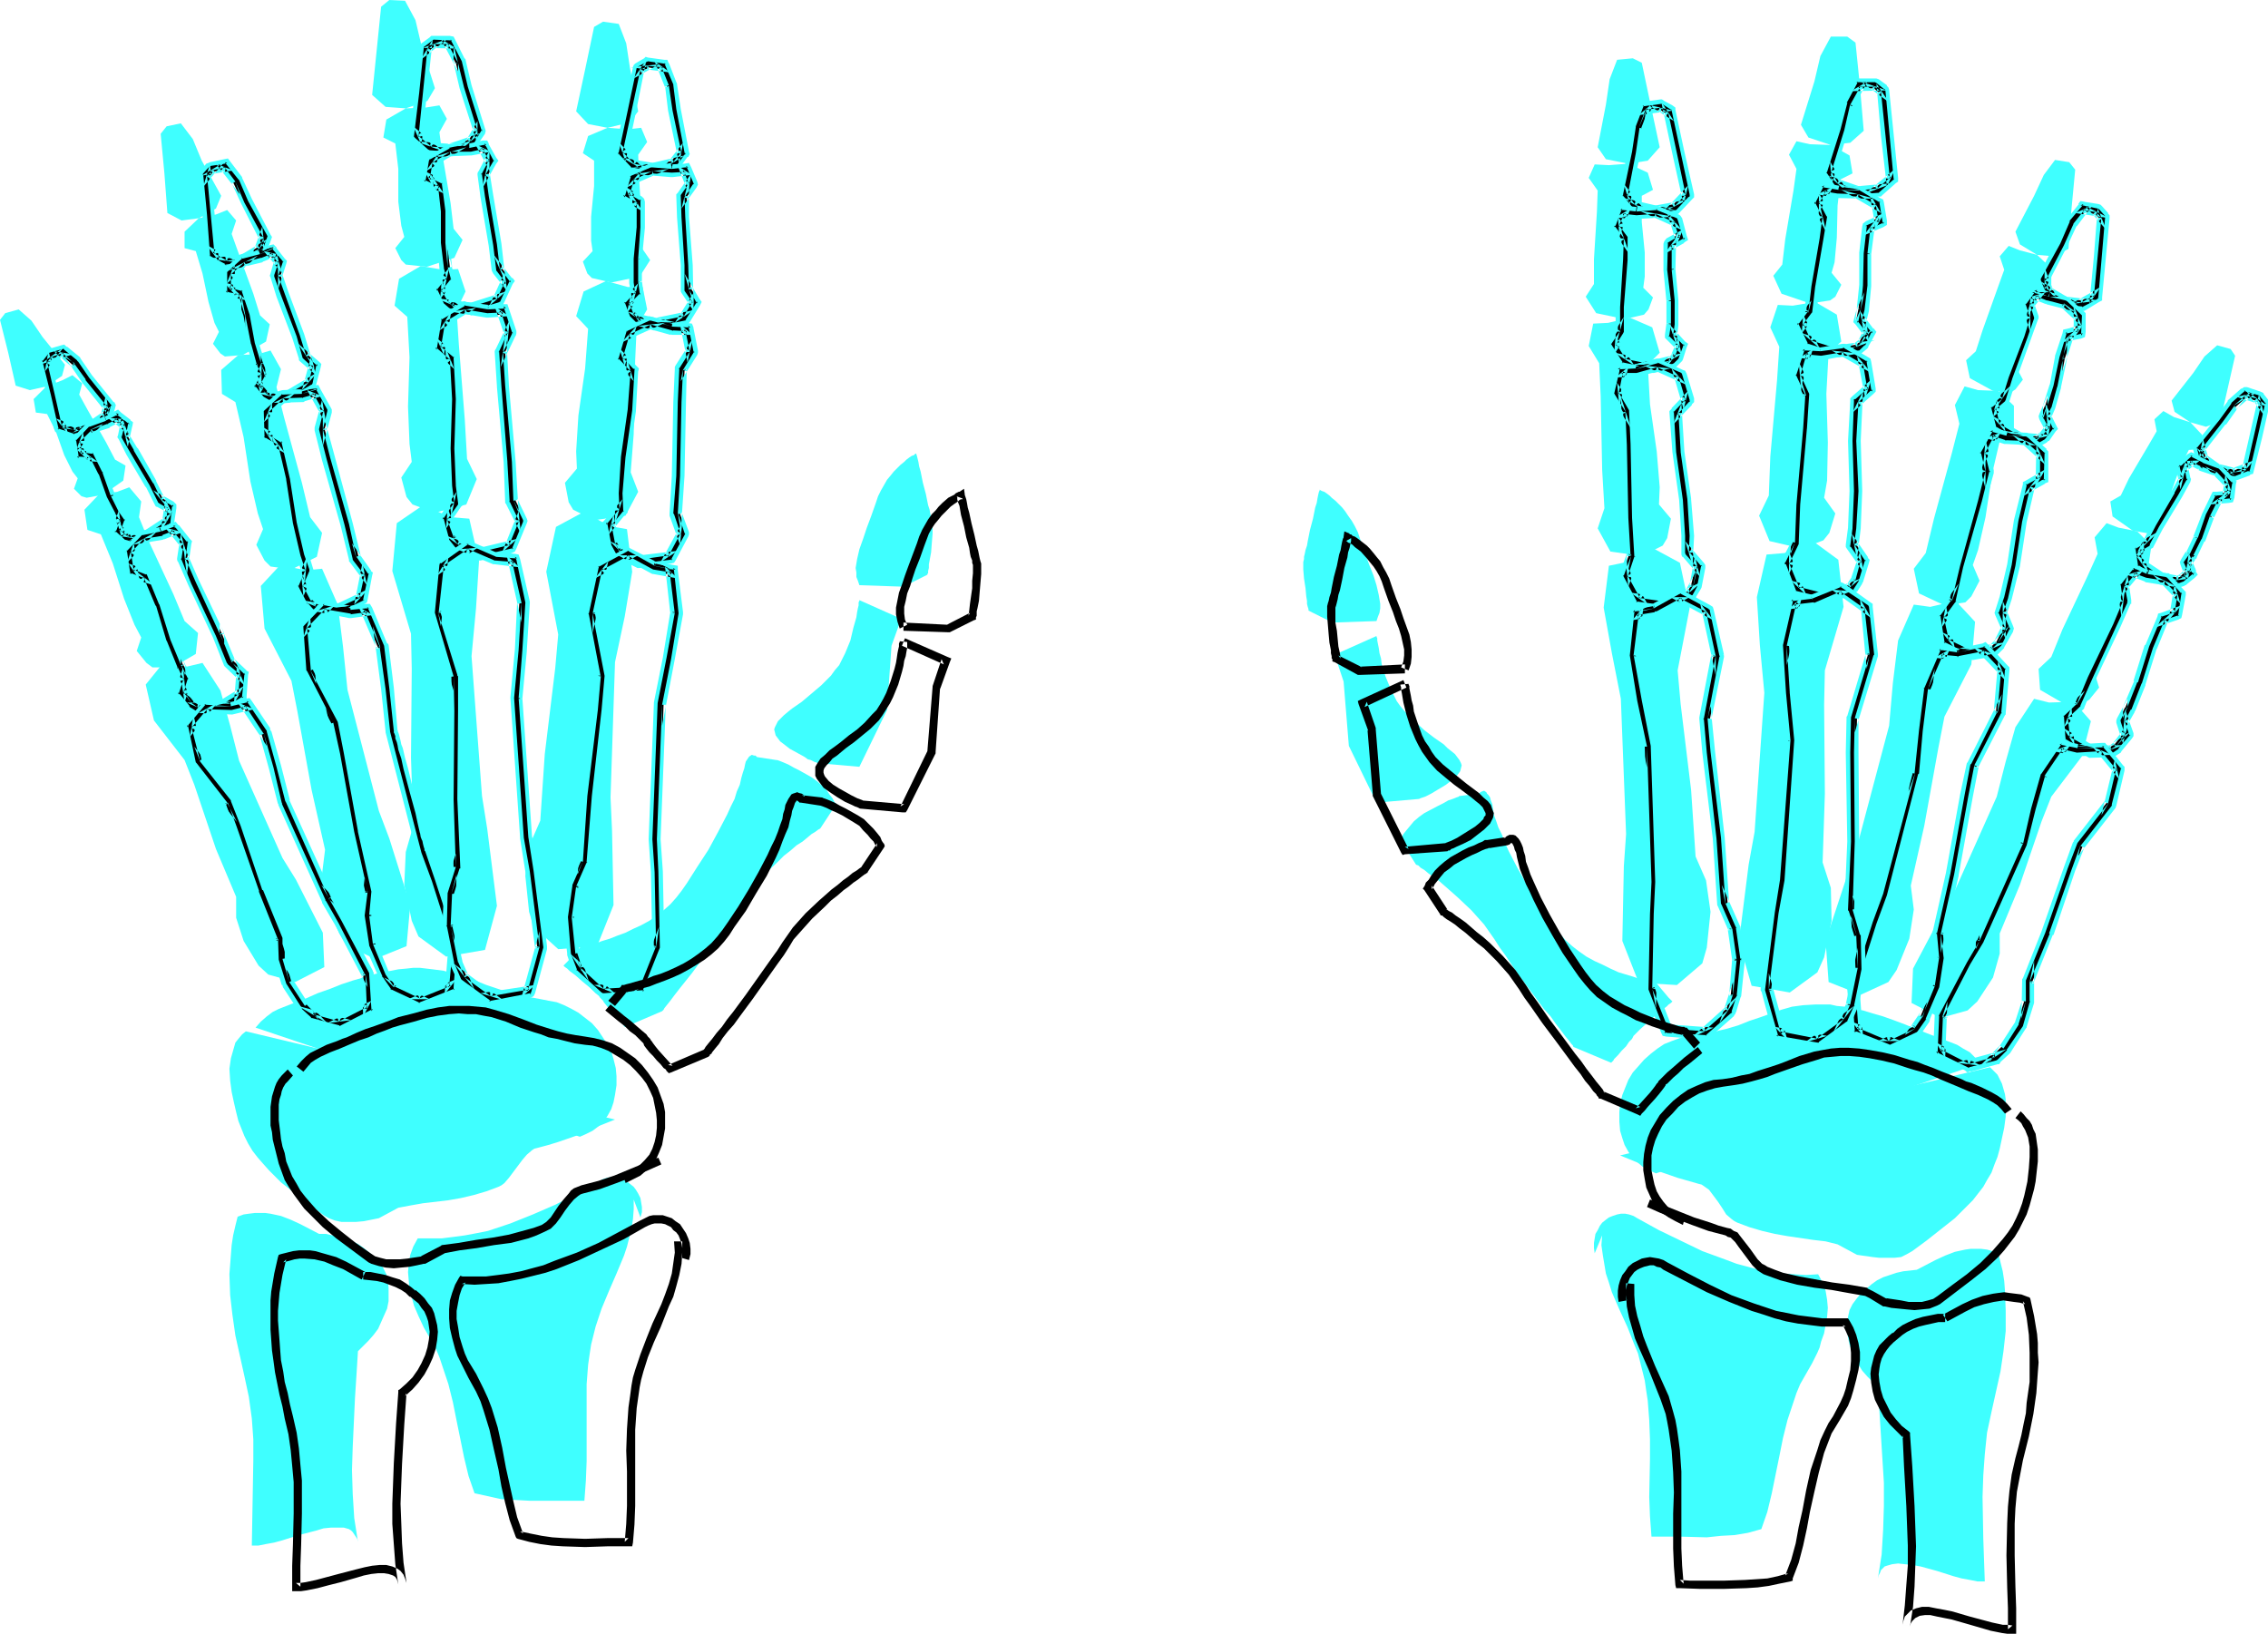 <svg xmlns="http://www.w3.org/2000/svg" fill-rule="evenodd" height="353.267" preserveAspectRatio="none" stroke-linecap="round" viewBox="0 0 3035 2186" width="490.455"><style>.brush1{fill:#3fffff}.pen1{stroke:none}.brush2{fill:#000}</style><path class="pen1 brush1" d="m1150 803 56 25-13 36-6 86-37 76-57-5v-1h-2l-2-1-4-2-4-1-4-3-9-5-11-6-9-7-4-3-3-4-3-4-1-4-1-4 1-3 2-4 2-4 4-4 4-4 6-5 5-4 13-9 13-11 13-11 13-13 5-7 6-7 4-8 4-8 7-17 4-17 2-7 2-7 1-7 1-5 1-4v-4l1-2v-1zm0-20-2-6-2-5v-6l-1-6 2-12 3-13 5-14 5-15 6-16 6-17 3-9 4-8 4-7 4-7 5-6 4-5 5-5 4-4 5-4 3-3 4-3 3-2 3-1 2-2h1l1 3 1 4 1 4 1 6 2 7 3 15 4 15 3 15 2 6 1 6 1 5 1 3 1 4v14l-1 12-1 13-2 11-1 5v5l-1 4v3l-1 1v1l-32 16-59-2zM807 29l-12 7-12 57-12 56 16 17 26 5 29-7 12-15-11-58-5-33-10-26-21-3zm6 142 27 2 18-2 8 19-12 17 1 28 4 64v33l11 16-14 22-38 8-26-6-6-6-6-16 13-14-2-14v-32l4-41v-34l-15-10 7-23 26-11z"/><path class="pen1 brush1" d="m811 376 29 8h20l6 30-14 24-2 44-2 99-4 51 10 26-17 32-42 6-28-14-6-10-5-26 16-19-1-23 3-48 9-63 4-53-16-17 10-33 30-14z"/><path class="pen1 brush1" d="m781 685 35 19 23 4 7 57-10 60-13 61-6 181 2 44 2 100-22 55-52 4-33-30-6-20-5-48 6-42 14-32 6-89 14-115 4-45-16-84 13-60 37-20zM223 169l-8 10 5 53 4 53 19 10 23-3 23-13 7-17-26-47-12-29-16-21-19 4zm43 123 23-5 15-6 12 14-6 18 9 25 20 55 9 29 13 12-5 23-31 18-24 2-6-4-10-13 8-16-6-12-8-28-8-38-9-30-15-4v-22l19-18z"/><path class="pen1 brush1" d="m319 475 26-1 17-5 14 25-6 24 10 40 24 88 11 46 16 21-7 32-34 17-28-4-8-8-11-21 9-21-7-21-10-43-9-59-11-47-18-11-1-32 23-20z"/><path class="pen1 brush1" d="m375 756 34 7 22-2 21 48 7 56 6 58 42 162 14 37 28 89-5 55-42 17-37-17-11-17-17-41-6-39 4-32-18-80-19-105-8-41-36-70-5-57 26-28zM7 419l-7 9 11 44 10 44 19 6 22-5 21-14 4-15-30-37-15-22-17-15-18 5zm55 98 21-8 14-7 13 11-4 15 11 20 25 44 12 23 14 8-3 20-27 19-22 4-7-2-10-10 5-14-7-9-11-22-11-31-12-24-15-2-3-18 17-17z"/><path class="pen1 brush1" d="m132 662 25-4 16-6 16 19-3 21 13 32 33 71 15 36 18 16-3 28-31 18h-27l-8-6-13-16 6-18-9-17-14-35-15-47-16-39-18-6-4-27 19-20z"/><path class="pen1 brush1" d="m216 890 34 2 21-5 24 37 13 47 12 47 58 130 18 29 36 71 2 46-39 20-36-10-13-12-20-33-10-31v-28l-27-64-29-86-13-33-41-53-11-48 21-26zM521 0l-11 9-6 59-6 59 18 16 27 2 29-10 10-17-18-57-8-34-14-26-21-1zm22 145 26-1 19-3 10 18-10 18 4 30 11 65 4 34 12 15-11 24-37 12-28-3-6-6-8-16 12-15-4-15-4-32v-44l-4-34-16-8 4-24 26-15z"/><path class="pen1 brush1" d="m563 356 30 5 20-1 10 30-12 25 3 46 8 101 3 52 13 27-14 34-42 11-30-11-8-10-7-26 14-21-3-24-2-50 2-66-3-54-17-15 6-36 29-17z"/><path class="pen1 brush1" d="m566 676 37 16 25 2 13 57-4 63-6 64 14 187 7 44 13 103-16 59-52 9-37-27-9-21-10-48 2-44 10-35-3-91 1-119-1-47-25-84 6-64 35-24zm210 845 9-4 8-4 8-6 7-7 5-7 5-9 3-9 2-10 2-13v-12l-1-11-3-12-3-10-6-11-6-9-6-9-8-9-9-7-9-7-9-5-10-5-10-4-11-2-10-2-11-2-11-2-10-2-9-2-17-6-15-5-15-6-14-5-14-4-14-4-15-2-17-2h-9l-9 1-11 1-10 2-12 2-12 3-13 4-14 4-15 5-15 6-17 6-18 8-16 6-18 7-8 4-8 6-8 7-7 8 434 146z"/><path class="pen1 brush1" d="m329 1380-5 4-5 6-4 5-2 7-2 7-2 7-1 7-1 7 1 16 2 15 3 14 3 13 3 12 4 10 4 10 5 10 6 10 7 9 7 8 8 9 16 16 19 15 38 29 7 4 8 3 9 2h19l11-1 20-4 26-14 16-3 17-3 34-4 17-3 17-4 17-5 16-6 4-2 4-3 6-7 6-8 12-16 6-7 7-6 3-2 4-1 15-4 13-4 26-9 25-11 25-10-494-118zm528 249 2-7v-7l-1-6-1-6-3-6-3-5-3-4-5-4-4-3-5-3-5-2-6-1h-6l-5 1-6 2-5 3-29 16-29 15-30 13-30 12-15 5-15 5-15 3-16 3-15 2-16 2h-32l-6 11-4 11-2 12-1 11 1 12 1 11 3 11 3 11 3 7 3 7 7 15 16 28 5 12 4 12 8 24 6 24 5 25 10 49 6 25 8 23 18 4 18 4 19 1 18 1h74l2-27 1-26v-103l2-26 2-14 2-13 3-12 3-12 4-12 4-12 10-24 10-23 10-24 4-12 3-12 3-12 2-13 1-13v-13l9 24zm-430 22h9l9 2 9 2 9 3 9 3 8 4 7 5 6 5 8 7 7 7 5 8 4 8 2 9 1 9v18l-2 10-4 9-4 9-4 9-6 8-7 8-7 7-7 7-2 32-2 31-3 65-1 31 1 32 2 32 5 32-1-4-2-3-2-3-2-3-2-2-3-2-7-2h-17l-10 1-10 3-23 6-22 7-11 3-11 2-10 2h-9l1-57 1-57v-28l-2-28-4-29-3-14-3-14-6-27-6-27-4-28-3-26-1-28 2-26 1-13 2-13 3-13 3-12 8-3 7-1 8-1h14l7 1 14 3 13 5 13 6 25 13zm332-364 17-19 1-1h3l4-1 7-2 7-2 8-3 10-3 10-4 11-4 10-5 11-5 11-6 10-7 9-7 9-8 8-9 7-9 7-10 14-22 15-23 13-24 12-23 5-11 5-10 3-10 4-9 2-9 2-7 2-6 1-5 1-4 2-3 2-3 1-1 3-2 3 1h2l2 2 26 4h1l3 1 5 2 7 3 7 4 8 4 16 9 7 5 7 6 6 6 4 6 4 5 2 4 2 3h1v1l-21 32-1 1-2 1-4 3-5 3-6 5-6 5-8 5-8 7-9 7-8 8-18 17-17 19-7 9-7 11-7 10-8 12-17 24-17 24-17 23-8 10-8 10-7 9-6 8-4 5-4 5-1 2-1 1-1 1-49 21h-1l-1-1-1-2-2-2-5-5-5-6-5-6-5-6-4-5-1-2-1-1-1-1-2-2-2-3-4-3-8-8-10-8-9-8-4-3-4-3-3-3-3-2-1-1-1-1 5-5zm1083-436-56 25 12 36 7 86 37 76 57-5 2-1 3-1 3-1 4-2 4-2 10-6 10-6 9-7 4-3 3-4 3-4 1-4 1-4-1-3-2-4-3-4-3-4-5-4-5-4-5-5-13-9-13-10-13-12-13-13-6-7-5-7-4-8-4-8-7-17-5-16-1-8-2-7-1-7-1-5-1-5v-3l-1-2v-1zm0-20 2-6 2-5 1-6v-6l-2-12-3-13-4-13-6-15-6-17-6-17-3-9-4-8-4-7-5-7-4-6-4-5-5-5-4-4-5-4-3-3-4-3-3-2-3-1-2-1-1-1v1l-1 2-1 4-1 5-1 6-2 6-3 15-4 15-3 15-1 6-2 6-1 5-1 4v3l-1 4v10l1 12 2 13 1 11 1 6v4l1 4 1 3v2l32 16 59-2zm343-753 12 6 12 57 12 56-16 18-26 4-30-6-11-16 11-57 5-34 10-26 21-2zm-6 141-26 2-19-1-8 18 12 17-1 28-4 64v33l-11 17 14 22 38 8 26-6 6-7 6-16-13-13 2-15v-32l-4-41v-35l15-8-7-23-26-12z"/><path class="pen1 brush1" d="m2181 425-29 7-20 1-6 30 14 23 2 44 2 99 3 51-9 27 17 31 42 6 28-14 6-10 5-26-16-19 1-23-4-48-9-63-3-53 16-16-10-34-30-13z"/><path class="pen1 brush1" d="m2211 733-34 19-24 5-7 56 11 61 12 61 7 181-3 43-2 100 22 56 51 3 34-29 6-21 5-48-6-42-14-32-6-89-14-115-4-45 16-83-13-61-37-20zm558-516 8 10-5 53-4 53-19 10-23-2-23-14-6-17 25-48 13-28 15-20 19 3zm-43 124-23-6-15-6-12 14 6 18-9 25-20 56-9 28-13 12 5 24 31 17 24 2 6-4 10-13-8-15 6-13 8-28 8-38 9-30 15-3v-22l-19-18z"/><path class="pen1 brush1" d="m2674 523-27-1-18-5-13 25 6 25-10 39-24 88-11 46-16 21 7 33 34 16 28-4 8-8 11-21-9-21 7-20 10-44 9-59 11-47 18-10v-33l-21-20z"/><path class="pen1 brush1" d="m2617 804-34 8-22-3-21 48-7 57-5 57-43 162-13 38-29 88 4 55 43 17 37-17 11-16 17-42 6-39-4-32 18-80 19-105 8-41 36-70 5-57-26-28zm368-337 6 9-10 44-10 44-19 7-21-6-21-14-4-15 29-37 15-22 17-15 18 5zm-54 98-22-7-14-8-12 11 3 16-11 19-26 44-11 23-14 8 3 20 27 19 22 4 7-2 11-9-6-15 7-9 11-22 11-31 12-24 15-1 3-19-16-17z"/><path class="pen1 brush1" d="m2860 711-25-5-16-6-16 19 4 22-14 31-33 70-15 37-17 16 2 28 31 18h27l8-5 13-16-6-19 8-16 15-35 15-48 16-38 18-7 4-27-19-19z"/><path class="pen1 brush1" d="m2775 939-33 1-20-5-25 38-13 46-12 47-58 130-17 30-37 70-2 46 39 20 36-10 13-12 21-32 9-32v-27l27-65 29-85 13-33 41-54 12-47-23-26zM2472 49l11 8 6 59 5 59-18 16-26 3-30-10-10-17 18-58 8-34 14-26h22zm-22 145-28-1-18-4-10 18 10 19-4 29-11 65-4 34-12 15 11 24 38 13 27-4 7-5 8-16-13-16 4-14 3-33 1-43 4-35 16-8-4-24-25-14z"/><path class="pen1 brush1" d="m2429 404-30 5-20-1-10 30 12 26-3 45-9 102-2 52-13 27 14 34 43 10 29-11 8-10 8-26-15-21 4-23 1-51-2-65 3-55 17-15-6-36-29-17z"/><path class="pen1 brush1" d="m2426 724-38 16-24 2-13 57 4 64 6 64-13 186-8 44-13 103 17 59 51 9 37-27 9-20 10-49-1-44-11-34 3-92-1-119 1-46 25-85-7-63-34-25zm-210 846-9-4-9-5-7-6-7-7-5-7-5-9-3-9-3-10-1-12v-13l1-11 3-12 4-10 4-10 6-10 8-9 7-8 9-8 9-7 9-6 10-4 11-4 10-2 11-2 11-1 10-2 10-3 9-2 17-5 15-6 15-5 14-5 14-5 14-4 15-2 17-1h19l9 2 11 1 12 3 12 2 13 4 14 4 14 5 16 6 17 7 18 7 16 6 18 7 8 5 9 5 7 7 7 8-434 147z"/><path class="pen1 brush1" d="m2663 1428 5 5 5 5 3 6 3 6 2 7 2 7 1 7v23l-2 15-3 14-3 14-3 11-4 10-4 11-6 10-5 9-7 9-7 9-8 8-16 16-19 15-19 15-19 14-7 4-8 4-9 1h-20l-9-1-21-3-26-14-16-4-17-2-34-5-17-3-17-4-17-5-16-6-4-2-4-3-7-6-5-8-6-9-6-8-6-8-7-5-3-2-4-1-14-4-14-4-26-9-51-21 495-118zm-529 249-1-7v-7l1-6 1-6 3-5 3-6 3-4 5-4 4-3 5-2 6-2 5-1h6l5 1 6 2 5 3 29 16 29 14 29 14 30 11 16 6 15 4 15 4 16 3 15 2 16 1 16 1 16-1 6 11 4 11 2 12 1 11-1 12-2 11-2 11-4 11-2 8-3 7-7 14-8 14-8 14-5 12-4 12-8 24-6 24-5 25-10 49-6 25-8 23-18 5-18 3-18 1-19 2-37-1h-37l-2-27-1-26 1-51v-26l-1-26-2-26-2-13-2-14-3-12-3-12-3-12-5-12-9-23-11-24-10-23-4-13-4-12-2-12-2-12-2-14 1-13-10 24zm431 22-9 1-9 1-9 2-18 6-8 4-7 5-6 5-8 7-6 7-6 8-4 8-2 9-1 9v9l1 10 2 9 3 9 4 9 5 9 5 8 7 8 7 7 7 7 2 32 2 32 4 64v31l-1 32-2 33-5 32 1-4 2-4 1-3 3-3 2-2 3-1 7-2 8-1 9 1 10 1 11 2 22 6 22 7 11 3 11 2 10 2h10l-2-57-1-56 1-29 2-28 3-29 3-14 3-14 6-27 6-27 4-27 3-27v-27l-1-27-1-13-2-13-3-12-3-13-8-2-7-2-8-1h-14l-7 1-14 3-13 5-13 6-25 13zm-332-364-16-19h-2l-2-1-5-1-6-2-8-2-8-3-10-3-10-3-11-5-10-5-11-5-11-6-10-7-9-7-9-8-8-9-7-9-7-10-15-22-14-23-13-23-12-23-5-11-4-11-5-10-3-9-3-8-1-7-1-7-2-5-1-4-2-3-2-2-1-2-3-2-3 1-2 1-1 1-1 1-25 3h-1l-1 1-3 1-5 2-6 2-7 4-8 4-17 9-7 5-7 6-5 6-5 6-4 5-2 4-2 3v1l21 33 3 1 3 3 5 3 6 5 7 5 7 5 8 7 8 7 9 8 18 17 17 19 7 10 7 10 7 11 8 11 16 24 18 24 17 23 9 10 7 10 7 9 6 8 5 6 3 4 2 2v1l1 1 50 21 1-1 2-2 1-2 5-5 5-6 6-6 4-6 4-4 1-2 1-2 1-1 2-2 3-3 3-3 9-8 9-8 9-7 4-4 4-3 3-3 3-2 1-1 1-1-5-5z"/><path class="pen1 brush2" d="m1207 864 56 25-3-7-12 36v1l-7 86 1-2-37 76 5-3-57-5h2l-8-3-8-4-16-9-8-5-6-5-5-6-1-2-1-3v-3l1-3 3-4 4-4 4-5 6-4 12-10 11-8 11-9 11-9 11-11 5-7 5-8 5-8 4-8 7-17 5-17 2-8 1-7 2-6 1-6 1-5v-8l-10-1v1l-1 2v4l-1 4-1 5-1 7-1 6-2 8-5 16-6 16-4 8-4 7-5 8-6 6-10 11-10 9-11 8-11 9-8 6-7 5-6 6-6 5-4 6-3 5v12l2 4 3 4 3 4 3 4 10 7 9 6 10 6 9 4 4 2 3 1 2 1 2 1h1l56 5h4l2-3 38-76v-2l6-86v2l13-36 2-5-5-2-57-25-4 10zm7-28-3-7-1-8v-9l2-8 2-10 4-10 3-10 4-12 6-15 6-17 3-8 3-8 4-7 4-6 5-6 4-5 8-8 4-4 4-3 3-2 3-2 2-2 2-1h2v-1l-8-3 1 1v3l1 4 2 5 1 6 1 6 4 15 3 15 4 14 1 7 1 5 2 5v3l1 3v11l-1 10v10l-3 21-1 9-1 7 2-4-31 16h2l-60-3v11l60 2h2l32-16 3-1v-3l1-2v-6l1-4 2-10 1-12 1-12 1-12v-14l-1-3-1-4-1-5-1-5-2-7-3-14-4-16-3-14-2-7-1-6-1-5-1-3-1-3v-1l-1-7-6 4h-1l-2 1-2 1-2 2-4 2-4 2-8 7-5 5-4 5-5 5-5 7-4 7-4 7-4 9-3 9-6 16-6 16-4 11-4 12-4 11-2 10-2 10v9l2 10 3 9 10-5zM882 90l11 26-1-2 5 34 12 58 1-5-12 15 3-1-30 6h3l-26-5 3 2-16-17 1 5 12-56 12-57-3 4 12-7h-3l21 3-5-3zm-19-10-11 7-2 2v2l-13 56-12 56v3l2 3 16 17 1 1h2l26 5h2l29-7h2l2-2 11-15 2-2-1-3-11-57-5-33v-1l-11-26v-3l-4-1-21-2-2-1-2 1z"/><path class="pen1 brush1" d="m876 82 14 35 5-2v-1l-5 1 4 33 15 72 5-29-28 36 30-19-69 16h27v-6l-41-7 32 19-37-40 9 26 14-66 14-70-17 25 34-19-38 4 53 7-21-15 5 10 4 3 2-5-21-2v5h3l-2-5-11 6 4 4 2-3-5-2-12 56-12 56h6l-2-5-4 3 16 17 3-4-3-2-1 5 25 5 1-6h-3l1 6 30-7-3-5-3 2 4 4 12-15-5-2-1 4h6l-12-57-5-34-5 1v1l5-2-10-25-4 3-5-10z"/><path class="pen1 brush1" d="m862 78-12 7-2 2-1 3-12 57-12 56-2 4 4 4 16 17 2 1 3 1 25 5v-1l1 1h2l30-7 3-1 2-2 11-15h1l2-4-1-3-11-57-5-33v-1l-1-2-10-26v1l-2-5h-4l-22-3-3-1-2 2 3 5 2-1h-2 2l21 3 3 1-2-2 1 2v1l11 26v1-2 2l4 32 11 58 1 3 1-3-2 3-11 15h-1l-1 1 2-1h-2l-30 7-1 1h2l-1-1-27-5h-2l2 1-1-1-16-17-2-3v3l1-3 12-56 12-57 1-2-1 2 2-2 11-6-3-5z"/><path class="pen1 brush2" d="m841 237-7 23-1 4 4 2 15 9-3-5 1 34-5 41v33l3 15 1-5-13 14-3 2 1 4 6 16 1 1 1 1 6 6 1 1h1l26 6 2 1h1l38-9h2l1-2 14-22 2-3-2-3-10-16v2-32l-4-65-1-28-1 3 11-16 2-2-1-3-8-19-1-4-4 1-18 1-26-2h-1l-2 1-26 11-2 1-1 3zm31-5 27 2h1l18-2-6-3 8 19 1-5-12 16-1 2v1l1 29 4 64v34l1 2 11 16v-6l-14 22 4-2-39 8h3l-26-6 3 2-6-7 1 2-7-16-1 6 14-14 2-2-1-3-2-14v1-32l4-41v-38l-3-2-15-9 3 6 7-22-4 3 26-11h-2z"/><path class="pen1 brush1" d="m838 236-7 23-1 6 6 3h-1l25 15-14-22 1 43h5-5l-5 41v34l5 27 7-27-20 21-4 4 1 5h1l6 16v2l10 8 2 1 26 6h3l38-8 4-1 2-2 14-23 2-4-3-4-20-34 12 42-1-53-5-65v-51l-10 40 20-28 2-4-1-4-8-19-3-6-6 1-18 1 1 6 1-6-27-2h1-3l-2 1-26 12-4 2-1 3 6 1v-2l-1 2 2-2 26-11 2-1-2 1h2l26 2v-6 6l18-2h4l-3-2 2 4 8 19v2l1-2-2 2-11 17 5 2 1-3-6-1 1 28 4 65 1 32h5l-1-3-5 2 10 17 2 3v-3l-1 3v-1l-14 22-1 2 2-1-3 1-38 8h1-1l-1-1-26-5-1-1 1 1-8-8 1 1-1-1-6-16-1-3-1 2 3-2 13-14-5-3-1 5 5 1-2-15v-33 1l4-42h-5 5v-34l-5 2 3 4 4-4-16-9-4-2 2 3 1-4 7-23-6-1z"/><path class="pen1 brush1" d="m849 233 49 4h2l26-3-19-12 14 36 4-26-18 26-2 2v2l1 29 5 64v35l1 2 16 24v-24l-25 40 25-17-78 16h53l-63-14 36 26-24-27-5 4 14 18-17-43-5 23 22-23v-4l-2-15-5 1v1h5v-32h-5l5 1 4-42v-35l-1-4-3-3-22-13 8 21 13-42-20 22 57-25-46 7 24 2 2-1-2-5-26 12 3 4 4-3-5-3-7 23 5-1-2-6-4 4 15 9v-1l2 2-1-2v38-1l-3 42h5-5v32h5v-1h-5l2 15v3l1-3-16 16 5 2 1-6-5 1 6 16 5-3-1-1-4 3 6 7 3-5-3-2-2 5 26 6 1-5h-3l1 5 38-8-2-5-3 3 4 4 13-22-5-2v6l5-2-11-16v-1 1-34l-4-64-1-29v-1l-1 1 1-1 12-17-5-2-1 5h5l-7-19-4 4 5 3 1-5-18 1h1-1l-26-2v6l-24-2z"/><path class="pen1 brush2" d="m835 444-10 34v3l2 2 15 16-1-4-3 53-9 63-4 49 1 23 1-4-16 19-2 2 1 3 5 25v1l1 1 5 11 1 1 2 1 28 14h3l42-6h3l1-2 18-32 1-2-1-2-10-28 1 3 3-51 2-99 1-44v3l14-24 1-2v-2l-6-30-1-4h-5l-20-1h2l-29-7-2-1-2 1-30 13-2 2-1 2zm34-7 29 8h1l20 1-5-5 6 30 1-4-14 24-1 1v2l-2 44-2 99-3 50v2l10 27v-4l-17 31 4-2-42 5 3 1-28-14 2 3-6-11 1 1-5-26-2 5 16-18 2-2v-2l-1-23 3-48 9-63 4-53v-2l-2-2-15-16 1 5 10-34-4 3 31-13h-4z"/><path class="pen1 brush1" d="m833 443-10 34-2 5 4 3 23 25-9-30-4 68-9 62v1l-3 49v41l10-33-24 28-3 3 1 5v-1l5 26v-1 2l1 1 6 11 1 2 3 1 28 14 2 1h3l42-6 4-1 2-3 17-32 1-3v-3l-10-27-5 1 4 25 5-74 2-99 1-44h-5l-3 16 22-35 1-3v-3l-6-30v-1l-2-5-7-1-39-1 20 6 1-5-28-8h-1l-3-1-2 2-30 13-3 2-1 3 5 2 1-3-1 2 2-1h-1l30-14h2-2 2l29 8 1-5-1-1-1 6 20 1h5l-3-2 1 4 6 30 1 2v-2l-1 2-14 23 5 2v-2l-5-1-2 44-2 99-3 51 5-1v-2l-5 1 9 27 1 2v-1l-1 2-17 31-1 3 2-2-3 1-42 5h-1l-1 1h2l-2-1-28-13-2-1 2 1-1-1-6-11v-1 1-1l-5-26-1-3-1 3 2-2 16-19-5-2-1 4h6l-1-23 3-49 9-63 4-53-6 1 1 4 5-3-15-16-2-2v3l1-3 10-34-5-2z"/><path class="pen1 brush1" d="m854 436 43 12h2l-2-1 1 1h29l-17-14 10 51 7-32-23 36-1 2v3l-2 44-2 99-3 50v3l14 39 3-30-29 53 23-15-75 9 41 5-57-27 27 27-16-27-4 2 9 19-11-57-7 28 23-28 3-2-1-3v-23l3-48v1l9-63v-1l3-53v1l1-4-3-3-23-24 7 24 16-54-20 22 58-26-36 4 15 4h4l-2-6-30 14 3 4 4-3-5-3-10 34h6l-2-5-4 3 15 16v-1l2 2-1-2v3l-3 53-9 63-4 48 1 23v2l1-2-2 2-15 18 4 3 1-5h-5l5 26 5-2-1-1-4 2 6 11 4-3-2-3-4 5 29 13 1-5-3-1v6l42-6-2-5-4 3 4 4 17-32-5-2v5l5-1-9-27-1-1v1-1l4-50 2-99 2-44v-2l-1 2 1-1 15-24-6-2v4h5l-6-30-5 2 5 5 2-5-20-1 2 1-1-1h-2 1l-29-8-1 6-15-4z"/><path class="pen1 brush2" d="m799 759-14 61v2l16 84v-2l-4 46-14 114-6 89 1-2-14 32-1 1v1l-6 42v1l5 48v1l7 21v1l1 1 33 30 2 1h3l51-3 4-1v-3l23-55v-2l-2-101-2-43 6-181v1l13-61 10-61v-1l-6-57-1-4h-4l-24-5 2 1-35-19-3-1-2 1-37 20-2 1v2zm39-14 35 19v1h1l24 4-5-4 7 56v-2l-10 61-12 61v1l-7 181 2 44 2 100 1-2-22 55 4-3-51 3 4 2-33-30 1 3-7-21 1 1-5-48v1l6-42v1l14-32v-1l7-89 13-114 4-45v-2l-16-84v2l13-60-3 3 37-20h-5z"/><path class="pen1 brush1" d="m796 759-13 61v-1l-1 2 1 2 16 83h5v-2h-5l-5 45-13 115-8 106 7-18-4-2-15 32v3-1l-7 42v2l5 48v2l1 1-1-1 7 21 1 2 2 2-1-1 33 30h1l2 2h4l51-3 6-1 1-5 22-55 1-2v-1l-2-101-3-43 7-181h-5v29l17-89 11-60v-3l-7-56v-6l-6-1-25-5-1 6 23 5-54-28-4-2-3 2-37 19-3 2-1 4 5 1 1-3-2 2 2-1 37-20 3-1h-3l3 1 34 19 2-5-1-1-1 6 24 5h4l-3-2 1 4 6 56v1l-10 61-12 61h5v-1h-5l-7 181 2 43 2 101v1-1 1l-22 55-1 4 2-2h-3l-51 4h-3 2l-2-1-33-30-1-1 1 2v-2l-8-21v-1 2-1l-4-49v1-1l6-42v-1 1-1l14-32-4-2-1 2 5 1 6-88 14-115 4-45-5-1v2h5l-16-84v-2l-1 2 1-1 13-61-5-1z"/><path class="pen1 brush1" d="m827 743 44 24 2 1h1l33 6-17-16 7 63h6v-2h-6l-10 61-12 60v2l-7 181 3 44 2 100 5 1 4-28-34 88 19-14-72 4 29 12-61-54 25 37-13-40-5 2 8 25-8-74-5 1v1l5 1 7-42-6-2v2l5 2 14-32 1-2v-1l6-88 14-115 4-45v-2l-16-84h-6v27l21-96-18 23 58-31h-27l11 5h5l-1-5-37 20 4 4 3-4-6-2-13 60 6 1v-2l-6 1 16 83v2-1l-4 45-13 115-7 88v2l1-2-1 1-14 32 5 2 1-1-6-1-6 42h5v-1h-5l5 49 6-2-1-1-5 2 6 20 6-2-2-2-4 3 33 30 3-4-4-2-1 5 51-3-1-6-5 4 4 3 22-55-5-1v2h5l-2-100-3-44 7-181v-1l12-61 11-60-6-1v2h6l-7-57-4 3 4 4 3-5-25-4h-1 1l-35-19-1 5-11-5z"/><path class="pen1 brush2" d="m297 225 16 20-1-1 13 28 25 48v-4l-6 16 2-2-23 14 1-1-22 3h3l-18-10 2 4-4-53-5-53-1 4 8-10-4 2 19-3-5-2zm-19-4-8 10-1 1v3l5 53 4 53 1 3 2 1 19 11 1 1h2l23-3h1l1-1 24-14 1-1 1-2 6-17 1-2-1-2-26-47-12-29-1-1-16-20-1-3-4 1-19 4h-1l-2 1z"/><path class="pen1 brush1" d="m289 219 32 41-6-17-5 2 13 28 31 61-3-31-15 42 23-26-38 23 3 4 21-8-66 8 39 5-41-23 16 22-12-131-9 31 28-33-30 18 42-7-23-9 7 9 5 2 1-6-19 4 2 5 3-2-3-4-8 9 4 3 2-4-6-1 10 106 5-2-3-4-4 4 19 11 1-6h-3v6l23-3-2-5-2 1 3 4 24-14-4-4-2 2 5 3 6-16-6-1v5l6-2-26-48-12-28-6 2 1 1 5-3-15-20-4 5-7-9z"/><path class="pen1 brush1" d="m276 219-8 10-2 3v3l5 53 4 54 1 3 3 3h1l18 10 2 2 3-1 23-2 2-1 2-1 23-13 2-2 2-2v-1l6-17 1-3-2-3-25-48-13-28v-1l-1-1 1 1-16-21-3-4-5 1-19 4-2 1-3 1 4 5 1-2v1l1-1 19-3 3-1-3-1 2 3 16 20 1 1-1-1 1 1 12 28 26 47 1 2-1-2-1 3-6 17 1-1-1 2 1-1-2 1-24 14-1 1 2-1h-1l-24 3h-2l3 1-2-2-19-10h1l-3-1 1 1v-2l-4-54-5-53-1-2v2l1-1v-1l8-9v1l-4-5z"/><path class="pen1 brush2" d="M301 366v26l4 1 15 4-4-4 10 30 7 38 9 28v1l5 13v-5l-7 16-2 3 2 2 10 13 1 1 7 4 2 1h1l24-2h2v-1l31-17 2-2 1-2 5-23 1-3-2-2-14-12 2 2-9-28-21-56-8-25v3l6-17v-3l-2-3-11-14-3-3-3 1-15 7-23 5h-1l-1 1-20 18-1 2v2zm25-12 24-6h1l15-6-6-2 11 14-1-5-6 18v3l9 26 21 55 8 29 1 1 1 1 13 12-1-6-6 24 3-4-31 18 2-1-24 2 4 1-7-4 2 1-10-12v5l8-15 2-2-2-3-5-12-9-27-7-38v-1l-9-30-1-3h-3l-16-4 5 5-1-22-1 4 19-17-3 1z"/><path class="pen1 brush1" d="m298 394 6 2 26 6-19-17 17 56v-18h-5l7 38v1l10 30h2l-3-3v1l11 26v-30l-13 26v1l-2 4 3 4 9 12 2 2 1 1 7 4 2 1h3l24-2h-1 2l2-1 30-18 3-2 1-2v-1l6-23 1-5-3-3-29-25 23 34-14-46-21-56-14-41v38l11-35 1-4-3-3-11-14v-1l-4-4-5 1-1 1-15 7 3 4 21-10-46 10-2 1-1 1-20 18-2 2v32l6-2v-28l-1 2 1-2 20-18v-1l-1 1h2l23-6-2-5-1 1 3 4 15-6h-1l4-1-3-1 3 3 12 14 1 2v-2l-1 3-6 18h6v-3l-6 1 9 25 20 55 9 29 5-2-1-3-5 4 14 12 2 2-1-3-1 3-5 24v-1l-1 2 1-1-2 1-30 18h-1 2-2l-24 2h-2l2 1-2-1h1l-7-4h-1 1l-1-1-9-12h-1l-2-3 1 3 1-4v1l8-16-5-1v5l5-2-6-12 1 1-1-3h-2l2 2-8-29v1l-13-66v28h5l-9-30-5 2 4 4 3-5-15-3-4-2 2 3-6 2z"/><path class="pen1 brush1" d="m305 362 46-11h-1 1l1-1 23-9-22-5 24 29-7-27-8 28-1 3 1 2 8 26 21 55 9 28v2l2 2 21 18-7-24-12 44 21-24-44 26 2 4 19-7-58 5 37 9-41-25 17 17 4-3-17-21 4 24 12-23 1-3-1-4-11-25v14h6l-9-28-7-38v1-1l-9-31-2-4-5-1h1l-24-6 15 17-1-42-11 27 42-38-40 20 23-6 2-1-3-4-19 17 4 3 2-4-5-1v22l5-2-5-5-2 4 15 4h1l2 1-2-2 1 3 10 30v-1 1l7 38 14 46v-19l-6 1 6 12 1 3v-3l-1 3-8 15 5 1-1-6-5 2 10 13 4-3-1-2-4 4 7 4 2-5-3-1v6l24-2-2-5-2 1 2 4 31-17-3-5-3 4 5 2 6-23h-6l2 6 4-3-13-12-1-1 1 1-1-1-8-29-21-55-9-25v-2 2-2l6-18h-6l1 5 5-2-11-15-3 5 6 1v-5l-15 6-1 1 1-1h-1l-23 6 2 5-23 6z"/><path class="pen1 brush2" d="M351 551v35l3 2 18 10-3-3 11 47 9 58 10 44 7 21v-4l-9 21v3l1 2 11 21v1l1 1 7 7 2 2h2l27 4 2 1 2-1 34-17 3-1v-3l6-32 1-3-2-2-15-21 1 2-11-46-24-88-11-39v2l7-24v-3l-1-1-13-25-2-4-4 1-18 5h1l-26 1h-2l-2 2-22 20-1 1v3zm27-15 27-1h1l17-5-6-3 14 25-1-4-6 25v2l10 40 25 88 10 46 1 1 16 22-1-4-7 32 4-4-35 17 3-1-27-4 2 2-8-8 2 1-12-21 1 5 8-21 1-2v-2l-7-21-10-43-9-58-12-48v-2l-2-1-18-10 3 4-1-32-1 4 21-20-3 1z"/><path class="pen1 brush1" d="m348 551 1 33v4l4 2 29 17-18-24 14 60 9 58 10 44 11 34 3-35-16 37-1 4 1 3 11 22 1 1 2 1h-1l7 7 1 1 2 1 2 1 28 4 2 1 3-2 35-17 3-2 1-4 6-32 1-4-3-2h1l-26-37 6 20 6-2-11-45-24-89-16-59v45l12-45v-4l-1-2-14-25-3-6-6 1-18 6 2 5 20-7-46 2-4 1-2 2-22 20-2 2v4h5v-3 2l1-1 22-20 2-2-2 1h2l26-1v-6l-2 1 2 5 17-5 4-1-3-2 2 4 14 25 1 2-1-2v2l-6 25h5v-2l-5 1 10 39 25 88 10 46 6-2-1-2-5 2 15 22 2 2-1-2v2l-7 33v2l2-2-3 2-35 17h-1 2-2l-28-5h-1 1l-2-1-7-8h-2l2 1-1-1-11-21-1-3v2l1-2 9-21-5-1-1 4 6-1-7-21-10-43-9-58v-1l-11-47-5 3 2 3 4-4-17-10h-1l-2-2 1 2v-2l-1-33h-5z"/><path class="pen1 brush1" d="m366 539 39-1h1l2-1h-1l24-7-20-8 26 47-6-34-10 37v4l10 40 25 88 11 45v2l1 1 23 31-6-30-11 56 19-21-72 34 43-10-62-9 36 15-19-18-4 4 15 14-27-49 3 29 13-31 1-3-1-3-6-20-10-43-9-58v-1l-12-47-1-4-3-1-27-16 14 22-1-55-11 27 44-41-31 15h13l4-2-4-4-21 20 4 3 2-4-5-1v32l5-1-2-5-4 4 18 11h2l-2-2 1 3 11 48 9 58 10 43 7 20v2l1-2-1 2-9 21 5 1v-5l-5 2 11 21 5-3-2-1-4 4 8 8 4-5-3-1-2 5 28 4-1-5h-3l2 5 35-16-3-4-4 3 5 2 7-32h-6l1 4 5-2-16-21v-1 1-1l-11-46-24-88-10-39v-2 2-1l6-25-6-1 1 4 5-1-14-25-3 3 6 3 1-5-18 5-1 1 2-1h-1l-27 1 1 6h-13z"/><path class="pen1 brush2" d="m403 840 5 57v2l36 70v-1l8 41 19 105 18 80v-2l-3 33v1l5 39 1 1 17 41v1l12 17v1l2 1 36 17h4l43-17 3-2 1-3 4-55v-1l-1-1-28-88-14-38v-4l-1-3-1-4-1-4-2-5-1-5-3-12-4-14-8-30-7-30-4-14-3-12-1-5-2-5-1-4-1-4v-3l-1-2-1-2v1l-5-58-7-56-1-1-20-49-2-3h-4l-22 3h2l-35-7-2-1-2 2-27 28-1 2v2zm30-23 35 7 1 1h1l21-3-5-3 20 48v-2l7 57 6 57v1l42 162 14 38 28 88v-2l-4 55 3-5-42 18h3l-36-17 2 2-11-16h1l-17-41v1l-5-39v2l3-33v-1l-18-80-19-105-9-42v-1l-36-69 1 2-5-58-2 4 26-27-5 1z"/><path class="pen1 brush1" d="m400 840 5 58v-1 3l1 1 36 70 5-3-11-21 14 62 18 105v1l19 80 5-1-4-20-5 50v2l6 39v2l18 41-1-1 1 2v1l11 16v-1l1 3 3 1 36 17 3 1 3-1 43-17 5-2 1-5 4-55v-2l-1-1-28-88-14-38v1-3 1l-1-3v-3l-2-3v-5l-2-4-1-6-3-12-4-14-8-30-7-29-4-14-3-13-2-5-1-5-1-4-1-4-1-3-1-2h1l-1-1h-5v1h5l-5-58-7-57-1-2h-1l-20-48-3-5h-6l-39 5 20 4v-6l-34-7-4-1-3 4v-1l-27 28-2 2v4h6v-2l-1 2 1-2 27-28 1-2-2 1 2 1h1l35 7v-6h-1v5l21-2h4l-3-2 2 3 21 49v1-1 1-1l7 57 6 57h5v-1h-5v3l1 2 1 3v3l2 5 1 4 1 6 4 12 3 14 8 30 8 29 3 14 3 13v-1l1 6 2 5v-1l1 5 1 4 1 3v-1 3l1 1v-1 1l13 38 29 89v1-1 1-1l-4 55v4l1-2-3 1-43 17-2 1h2l-2-1-36-17-2-1 2 2-1-2-11-16-1-1 1 2v-1l-18-42v-1 1-1l-6-39v1-1l4-32h-6l1 1 5-1-18-80-19-105-9-41-5 2 1 2 5-3-36-70-1-1v2-2l-4-57h-6z"/><path class="pen1 brush1" d="m422 818 45 9h3l29-4-19-11 24 56 5-2-10-28 11 84 6 57v1l42 163 14 38 34 104v-19h-6l-5 64 16-20-65 27h29l-61-29 13 13 5-4-11-16-5 3 5-2-17-41-5 2v1l6-1-6-39h-5v2h5l4-32v-2l-1-1h1l-19-80-18-105-9-41v-2l-1-1v1l-36-70-5 3 8 19-8-90-9 28 42-43-26 8 12 2 5-1-3-5-26 27 5 3 1-4h-5l5 57 5-2-1-2-5 3 37 70v1-2 1l8 41 19 105v1l18 80 1 1-1-1-3 32 5 1v-2l-5 1 5 38 6-1v-1l-6 2 17 41 5-2v-1l-5 3 11 16 4-3-2-2-3 4 36 17 1-5h-3l1 5 42-17-3-4-4 5 5 1 5-55h-6v2l6-1-28-88-14-38-42-162v1-2l-6-56-8-57-5 1v1l5-2-20-48-4 4 6 3 1-5-22 3h1-1 1l-1-1-35-6v5l-12-2z"/><path class="pen1 brush2" d="m81 474 17 15-1-1 15 22 30 37-1-5-4 15 2-3-21 14 2-1-22 6h3l-18-7 3 4-10-44-11-43v4l6-9-3 2 18-5-5-1zm-18-2-7 9-2 2 1 2 10 44 10 44 1 3 3 1 18 6 2 1 2-1 21-5h1l1-1 21-15 2-1v-1l4-15 1-3-2-2-29-37-15-21v-1l-1-1-17-14-3-2-2 1-18 5h-2v2z"/><path class="pen1 brush1" d="m72 470 24 21 4-5-13-8 23 34 36 45-4-29-12 45 18-29-51 35 24-9-2-5-36 8 42 5-50-18 16 21-13-56-13-56-5 28 25-32-32 23 45-14-26-4 8 7 5 1v-6l-17 6 2 5 3-2-4-4-7 9 5 2 1-5-5 1 10 43 10 44 5-2-3-4-3 4 19 7 1-6h-3v5l22-5-2-5-2 1 3 5 20-15-3-4-2 3 5 3 4-16h-6l1 5 5-2-30-37h1l-16-22-4 4 2 1 3-4-17-15-3 5-8-7z"/><path class="pen1 brush1" d="m60 470-7 9h1l-3 3 1 4 11 44 9 43 2 5 4 1 19 7h4l22-5 1-1h2l21-15h-1l3-2 1-3 4-14 1-4-2-4h-1l-29-36-15-22-1-2-17-14h-1l-3-3-4 1-17 5h-1l-2 2-2 1 5 3 1-1-1 1 1-1 18-5h2l-2-1 2 2 17 14 1 2v-1l15 22 29 36 2 3-1-3-1 3-4 15v2l2-2-2 1-21 15h-1 1-2l-21 5-2 1h2l-2-1-18-6-3-1 2 2-1-3-10-44-11-44v1-3l-1 2 2-2 7-9-5-3z"/><path class="pen1 brush2" d="m99 591 3 18 1 4 4 1 15 1-4-3 12 24-1-1 11 31h1l11 23v1l7 9-1-5-5 14-1 4 2 2 11 10h2l6 3 2 1 1-1 23-4h1l1-1 27-19 2-1v-2l3-21v-3l-3-2-14-8 2 2-11-23-26-44-11-19 1 3 3-15 1-4-2-2-13-10-3-3-3 2-14 7h1l-21 8h-2l-1 1-16 17-2 2v3zm24-13 21-8h1l14-7-6-1 12 11-1-6-4 16v2l1 2 11 20 25 43 12 23 1 2h1l14 8-3-5-2 20 2-4-27 19 2-1-23 5h3l-7-3 2 1-11-9 2 6 6-14 1-2-2-3-7-10 1 1-11-22-11-30v-1h-1l-12-24-1-3h-3l-15-1 5 4-3-18-2 5 17-17-2 1z"/><path class="pen1 brush1" d="m97 591 2 18 1 7h6l25 2-21-15 17 34 5-2v-1l-5 2 11 32h1l11 22-1-1 1 1v2-1l13 19-4-27-9 24-2 6 4 3 11 10h1l1 1h1l7 3-1-1 3 1h2-1l23-5h2l2-1 27-19 2-1 1-4 3-20v-5l-4-4-27-15 26 32-22-44v-1l-25-44v1l-21-35 8 33 6-28v1l1-6-4-3h1l-13-10-4-4-6 3h1l-14 7 2 5 1-1-2-5-21 8-2 1-2 1-16 17-3 3 1 4 5-1v-2l-1 2 2-2 16-17 1-1-1 1h1l22-8-2-5h-1l2 5 14-7h1l3-2-4-1 3 3 13 10 2 2-1-3-1 4-3 16 6-1-1-3-5 2 11 19v1l26 44v-1l11 23 4-2-2-3-3 4 14 8 3 2-1-3-1 4-2 20-1 3 1-2-2 1-27 18-1 1h2-1l-23 4h-1l-1 1h2l-1-1h-1l-7-2-1-1 1 1-1-1 1 1-11-10-2-2v3l2-4 5-14-5-1v6l5-2-6-10h-1v-1l1 2v-1l-12-23-1-1 1 1-11-31-5 2v1l5-2-12-24-4 3 4 3 2-5-15-1h-4l2 2v-4l-3-19-5 1z"/><path class="pen1 brush1" d="m121 575 2 5 22-7h-1 2l1-1h-1l22-11-24-2 27 21-8-23-5 25-1 3 2 3 10 20 26 44v-1l13 26 1 1h1l22 12-11-21-6 43 15-26-58 38 26-10-2-5-38 8 40 6-27-11-2 5 2 1 3-5-17-14 6 22 8-21 2-5-2-3-7-10-5 3 5-2-11-23-5 3 1 1 5-2-12-31v1-2l-1-1 1 1-13-24-1-4-5-1-23-2 17 16-6-37-10 27 37-38-17 8 3 5 2-1-3-4-17 17 5 2 2-4h-6l3 18 5-3-5-4-3 4 15 2h3l-2-2 2 3 12 24 1 1-1-2v1l11 31 6-2-1-1-5 3 11 22 5-2v-1l-5 3 7 10 1 2v-3l-1 3-5 14h5l-2-6-5 3 11 9 4-4-2-1-3 5 7 2 1-5h-2v5l22-4-2-6-1 1 2 5 27-18-4-4-2 4 5 1 3-20-5 1 3 6 3-4-14-8h1l-2-1 1 1-12-24-26-44-11-19v-1l-1-2 1 3v-2l4-16h-6l2 5 4-2-13-11-1 5h6l-1-5-14 7-1 1 2-1h-1l-22 8 2 5-3-5z"/><path class="pen1 brush2" d="m167 739 4 27 1 3 3 1 18 6-3-2 16 38 14 47 15 35v1l9 16-1-5-6 19-1 3 2 2 13 17h1v1l9 6h32l31-19 3-1v-3l3-28v-2l-2-2-17-16 1 2-15-37-33-71-14-31v3l4-22v-2l-2-2-15-19-3-3-3 1-17 7 2-1-26 5h-1l-1 1-19 20-2 2v3zm25-15 26-5 17-6-7-2 16 19-1-4-3 21-1 2 1 1 14 32 33 70 15 37 1 1 1 1 17 15-2-4-2 28 2-4-31 18h3l-27-1 3 1-8-5 1 1-13-17 1 6 6-19v-2l-1-2-8-17v1l-14-35-15-47-16-39-1-2-2-1-18-6 3 4-4-27-2 4 19-19-3 2z"/><path class="pen1 brush1" d="m164 739 5 27 1 5 4 1v1l34 11-25-19 20 48v-1l15 47v1l15 35-1-1 1 2v1-1l15 28-3-31-10 31-2 4 3 4 13 16v1l2 1 8 6h1l2 1h31l2-1 31-18 4-2v-5 1l2-29 1-4-4-2h1l-17-16-4 3 13 17-28-67v14l6-1-34-71-21-48 5 42 6-42 1-4-3-3-15-19v1l-4-5-5 2-17 6 2 5h1l-1-6-25 5-2 1-2 1-19 20-3 3v4h6v-3l-1 2 2-2 19-20-1 1 1-1h1l25-5-1-6-1 1 2 5 16-6 3-1-3-1 2 3h1l15 19v-1l2 2-1-2v3l-3 22h5v-4l-5 2 14 32 38 82v-13l-5 1 15 37 4-3-1-2-4 4 17 16 2 2-1-3v3l-3 28v3l2-2-3 1-31 18-2 1h2-30 2l-2-1-8-5-1-1h1l-13-16h-1l-2-3 1 3 1-3 6-19h-5v4l5-1-8-17h-1l1 2v-1l-15-37v1l-14-47-1-1-16-38-4 4 4 3 2-5-18-7v1l-3-2 2 2-1-3-4-27v1h-6z"/><path class="pen1 brush1" d="m177 729 42-7 1-1-2 1h1l25-10-23-6 29 36-8-28-5 33v2l1 3v-1l14 32 33 70 15 38 2 2 26 25-11-27-4 51 13-24-57 35 40-12-59-1 40 18-41-29 8 13 5-3-19-26 4 27 9-29 1-4-1-3-14-26v12l5-1-14-35-15-47v-1l-16-38-1-3-3-1-1-1-25-9 14 21-7-49-9 27 40-42-33 18 17-3 2-2-3-4-18 20 4 2 2-4h-6l4 26 5-2-3-4-3 4 18 7-1-1 2 1-1-1 1 2 16 39v-1l15 48 20 48v-15l-5 2 8 16 1 2v-2l-1 2-6 19h5v-5l-5 2 12 17 5-3-1-2-4 4 8 6 3-5-3-1-1 5h27l-1-5-3 1 3 5 31-19-4-3-3 4 5 1 2-28-5 1 2 5 5-4-18-15-1-2v1l-15-37-33-70-13-32-1-2v2l1-2 3-21-6 1 1 4 5-3-16-19-2 5 6 1-1-5-16 6h1l-1 1h-1 1l-25 4 2 5-17 3z"/><path class="pen1 brush2" d="m249 973 11 47v2l1 1 42 54-1-2 12 33 30 85 26 65v-2 29l10 32v1h1l20 32 1 1v1l12 11 1 2h2l36 10h4l39-21 3-1v-3l-2-47v-2l-37-70-18-30h1l-58-130v1l-12-47-13-46v-1l-1-1-25-37-2-3h-3l-21 5h2l-34-2h-3l-1 2-22 27-2 2 1 2zm27-21 33 1h2l20-5-6-2 25 37v-1l13 46 11 47h1v1l58 130 17 30 37 70-1-3 2 47 3-5-39 20 4-1-37-10 3 2-12-12h1l-21-32v2l-9-32v2-29l-1-1-26-64-30-86-12-33-1-1-42-54 1 2-11-47-1 5 22-27-4 3z"/><path class="pen1 brush1" d="m246 974 11 47 1 3 59 76-13-26-5 2 12 33 30 85h1l26 65 5-1-1-2h-5v29l10 33h1v1l1 1h-1l21 32 1 1-1-1 1 1 12 12 2 2 2 1 36 9 4 1 2-1 39-20 5-2v-5l-2-47v-2l-1-1v-1l-37-69v-1l-17-30-5 4 12 10-65-143-5 2v1l6-2-12-47-13-46v1l-1-2-1-2h1l-25-37-3-4-6 1-44 10h26v-6l-34-1h1l-5-1-3 4h1l-22 26-3 3 1 4 6-1-1-3-1 3 2-2v-1l22-26 2-2-3 1h3l34 2v-6h-2l1 6 21-5 3-1-3-1 2 3 25 37 1 2-1-2v1l13 47 12 47 6-2-1-1-5 2 58 130 5-3-15-15 27 48 37 70v-1 2-1 1l3 47v3l2-3-4 2-39 20-2 1h2l-2-1-37-10h-1l1 1-1-2-12-11v-1l-1-1 1 1-21-33h-1 1-1 1l-10-32v1-1l-1-28-5 1v2l5-2-26-65 1 1-30-86-12-33-5 2v2l5-3-42-54-1-1 1 1-1-1-10-47-6 1z"/><path class="pen1 brush1" d="m266 954 43 2h2l29-7-22-9 39 58-4-17-6 1 13 47 12 47 1 1-1-2v1l59 131-1-1 1 1v1l17 29 44 84-3-18h-5l2 57 11-21-59 30 32-4-71-19 39 23-26-27-4 4 19 19-44-68 4 17 6-1-15-50v21h5v-31l-26-64-30-86-12-34h-1v-1l-54-69 8 20 5-2-14-60-5 29 37-46-25 14h11l4-2-3-4-22 26 5 2 1-5-6 1 12 47 5-2-1-2-5 3 42 53v1l1 1-1-1 13 33 29 86h1l26 64v1-1 29h5v-2l-5 1 9 31 6-1v-2l-6 3 21 32 5-4h-1l-4 4 12 12 3-4-2-2-2 5 36 10v-6l-3 1 1 5 39-20-3-3-3 5 5 1-2-47-5 1v2l5-1-36-70-17-30-1-1 1 2v-1l-59-130 1 1-1-2-1-1 1 1-11-47-13-46-6 1v2l6-2-25-38-4 4 6 2v-5l-20 5h1-2l-33-1 1 5h-11z"/><path class="pen1 brush2" d="m597 59 13 26v-1l8 34 19 58v-5l-10 17 3-2-30 10h2l-26-3 3 1-18-15 2 4 6-59 6-59-2 4 10-8-3 1h21l-4-3zm-20-7-11 8-2 2v2l-6 59-6 59v3l2 2 18 16 1 1h2l26 2h3l29-10h2l1-2 10-17 1-2v-2l-19-58-8-34v-1l-13-26-2-2-3-1h-24l-1 1z"/><path class="pen1 brush1" d="m590 52 23 44V84h-6l8 34 24 75v-31l-23 39 27-23-44 15 2 6 21-5-66-5 36 13-39-33 11 25 15-141-16 27 36-28-33 12 45 1-21-13 6 10 4 3 1-6h-21l1 6 3-2-2-5-11 9 4 3 2-3-5-2-12 118 5-1-2-4-4 3 18 15 3-4-3-2-2 6 27 2v-5h-2l1 6 29-11-2-4-3 2 4 4 10-17-5-2v5l5-1-18-58-14-57v25l6-1-14-26-3 4-6-10z"/><path class="pen1 brush1" d="m575 50-11 8-2 3-1 3-6 59-6 59v4l3 3 18 16 2 1 2 1h1l26 2h4l29-10 3-1 1-3 11-16 1-4-1-3-18-58-8-34v1-2l-1-1v1l-13-26-2-4-5-1h-25l-2 2 4 4 1-1h-2 2l22 1h-1 4l-2-1 1 2 14 27v-2 2l8 34 18 57 1 3v-3l-1 2-10 17-2 2 2-1-2 1-29 9h-1 1-2 1l-27-2h1-2 1l-2-1 1 1-18-16-2-2v2-3l7-58 6-59v-3l-2 2 2-2v1l12-9-4-4z"/><path class="pen1 brush2" d="m571 215-4 24-1 4 4 2 16 7-3-4 4 35 1 43 3 33 4 15 1-4-12 15-2 2 1 4 8 16 1 1 7 6 2 1h1l27 4h3l38-13h2l1-3 11-24 1-3-2-2-12-16 1 3-4-34-11-65-4-30-1 4 10-18 2-3-2-2-10-19-2-3h-4l-18 4h1l-27 1h-3l-25 15-2 1-1 3zm31-9 27-1h1l19-3-6-3 10 18v-5l-10 19-2 1 1 2 4 29 11 65 4 34v1l1 1 13 16-1-5-11 24 3-3-38 12h3l-28-4 3 2-7-6 2 2-8-16-1 6 12-16 2-2-1-2-3-15-4-32v-43l-4-35v-3l-3-1-16-8 3 6 4-25-3 4 26-15-3 1z"/><path class="pen1 brush1" d="m569 214-5 24-1 7 6 2 25 12-15-22 5 46h6-6l1 43 3 33v1l7 26 6-28-19 25h-1l-2 4 2 5 8 16v1l1 1h1l7 6 1 1 2 1h1l27 3h-1l3 1 2-1h-1l38-12h1l2-1 2-4 11-24 3-4-3-4h-1l-25-32 17 39-6-53-11-65-7-44-8 36 19-34 3-4-3-4-10-18v-1l-2-4h-6l-46 10h29v-6l-27 1h-3l-1 1-25 15-4 2v3l5 1 1-2-2 2 2-2h1l25-14 1-1h-2 29v-6h-1v6l19-4h4l-3-2 2 4v-1l10 19 1 2v-2l-1 2-11 19 5 2 1-4h-5l4 29 11 65 4 34 5-2-1-2-4 2 12 16 2 3v-3l-2 3-11 24-1 2 1-1-2 1h1l-38 12h-1v1l2-1h-2l-27-3-2-1 1 1-1-1-7-6-8-17-2-3v3l2-3 12-15-5-2-1 5h6l-4-15v-1l-4-33v1-43h-6 6l-4-36-5 2 3 5 4-4-17-8-4-1 2 2 1-4 4-24-5-1z"/><path class="pen1 brush1" d="m580 210 49-2h2l26-5-21-10 19 35v-27l-15 29v-1l-1 3v3-1l4 30 11 65 4 33 1 2 1 2 19 24-4-25-20 44 22-19-66 21h20v-6l-47-6 39 17-22-18-3 4 14 14-21-40-2 24 18-22h-1l3-3-1-4-9-38v24h6l-4-32v-44l-5-39-4-2-24-11 11 20 8-44-17 24 54-32-44 13 23-1 2-1-2-5-25 15 4 4 2-4-5-2-4 24 5-1-3-5-4 3 17 8 2 1-1-2 5 38v43l3 33 6-1h-6l4 15v3l1-2-2 2-12 15 5 2 1-6-6 1 9 16 4-3-2-2-3 4 7 6 2-5-2-1-2 5 27 4 1-6h-3l1 6 38-12-3-5-3 3 4 3 11-24-5-1 1 6 5-2-12-16-1-1-1-1 1 1v-1l-4-33-11-65-4-29v-1l-1-1v2l1-2 10-19-5-1v5l5-1-10-18-4 3 6 3 1-5-18 4h-28l1 6-23 1z"/><path class="pen1 brush2" d="m588 428-6 36-1 3 3 2 17 15-2-4 3 54-2 66 2 50 3 24 1-3-14 20-2 2 1 3 8 26v1l8 11 1 1 1 1 30 11h3l43-10 2-1 2-3 13-34 1-2-1-2-13-27 1 2-3-52-8-102-3-46-1 3 12-25 2-2-1-2-10-30-1-4h-5l-20 1h1l-30-5h-2l-2 1-28 17-3 1v3zm34-11 30 5h1l20-1-5-4 9 30 1-4-12 26-1 1v1l3 46 9 102 2 52v2l13 26v-4l-13 34 3-3-42 10 3 1-30-11 3 2-7-11v2l-8-26v4l14-20 1-2v-2l-3-24-2-49 2-66-3-54v-3l-1-1-18-15 2 4 6-35-3 4 29-17h-3z"/><path class="pen1 brush1" d="m585 427-6 36v5l3 3v-1l26 24-12-30 3 70-2 66 2 50v1l5 39 7-32-22 32h1l-3 3 1 4 8 26 1 1 1 1h-1l7 10 2 3h3l29 11 2 1h3l42-10 4-2 2-4 14-34 1-3-1-3-13-27-5 2 7 17-4-68-9-102-4-73-7 48 20-42v1l1-4v-3l-10-30-2-6h-7l-20 1v6h1l1-6-30-4-3-1-3 2-29 17h1l-4 2-1 3 6 1v-2l-1 2 2-1 29-17 2-2-2 1h2l30 5v-6h-1v6l20-1h1l4-1-3-2 1 4 10 30 1 3v-3l-1 2v1l-12 25 5 2 1-3-6-1 3 46 9 102 2 52 5-1v-2l-5 2 13 27 1 2-1-2v2l-14 34-1 3 2-2-3 1-43 10-1 1h2l-2-1-30-11-1-1 1 2-1-2-8-10v-1 1-1l-7-26-1-3-1 3 2-2 14-21-5-2-1 3 6 1-3-24-2-50 2-66-3-54-5 1 2 4 4-3-17-15-1-1-2-1 1 3 1-3v-1l6-36-6-1z"/><path class="pen1 brush1" d="m603 417 48 8h2l28-2-19-13 17 50 3-32-19 40v-1l-1 3v2-1l3 46v1l9 101 2 52v2l1 1 20 40-3-30-22 55 20-18-67 16 41 5-71-26 31 22-15-23-5 3 1 2 5-2-13-39-2 28 20-29 2-2-1-4-3-23-2-49 3-66-3-54v-4l-2-2-27-22 10 23 10-59-16 26 49-30-34 5 19 3 3-1-2-5-28 17 4 4 2-4-5-2-6 36 5-1-2-5-4 4 18 15 1 1-1-2v3l3 54-2 66 2 49v1l3 23v2l1-2-1 2-15 21 5 2 1-5-6 1 9 25 5-2-1-1-5 3 7 10 4-4-2-2-3 5 30 12 1-6h-3l1 5 42-10-3-5-3 3 4 3 14-34h-6l1 4 5-2-13-27h-1l1 1v-1l-3-52v-1l-8-101-3-46v-2l-1 3 1-2 12-26-5-1v4l5-1-10-30-4 3 6 4 1-5-20 1h-1l-30-5v6l-19-3z"/><path class="pen1 brush2" d="m586 755-7 64v2l25 85v-2l1 47-1 119 3 91v-1l-10 34-1 1-1 44v1l10 49v1l1 1 9 20v1l1 1 37 27 2 2 2-1 52-9 3-1 1-3 16-59 1-1v-1l-13-103-8-44-13-186v1l6-65 4-63v-1l-13-57-1-4-4-1-24-2h1l-37-15-3-1-2 1-35 24-2 2v2zm38-18 37 16h1l25 2-4-4 12 57v-2l-4 64-6 64 13 187 8 45 13 102v-2l-16 59 4-4-52 9 5 1-37-27 1 2-8-20v1l-11-49 1 2 1-44v1l11-34v-2l-3-92 1-118-1-47v-1l-26-85 1 2 6-63-2 3 35-24-5 1z"/><path class="pen1 brush1" d="m583 755-7 64v2l31 103v-20h-6l1 47-1 119 4 91h5v-19l-16 52v-1 1l-2 45v2l1 1-1-1 11 49v-1 2l1 2-1-1 9 20 1 2 1 1 1 1 37 26h-1l3 2h4l51-9h1l4-2 2-4 16-59v-4l-12-102-8-45v1l-13-186h-5v1h5l6-64v-1l4-63v-2l-13-57-2-6-5-1-25-2-1 6h1l2-5-37-16-4-1-4 2-35 24-2 2-1 4 5 1 1-3-1 2 2-2v1l34-24 3-2h-3l3 1 37 16 2-5-2-1-1 6 25 2h4l-3-2 2 4 12 57v1l-4 63-5 64 5 1v-1h-5l13 186 7 45 13 102v1-1 1l-16 59-2 4 2-2h-3 1l-52 10h-3l3 1-2-2-37-27-1-1 1 1-1-1-9-21-1-1 1 2v-1l-10-50-1-1 1 2v-1l1-44v1-2 1l11-35h-5v1h5l-3-91 1-119-1-47h-6v2l6-1-25-85v1-2l6-63-5-1z"/><path class="pen1 brush1" d="m612 735 48 20h2l33 4-17-16 20 90v-27h-6l-3 64v-1l-6 64v1l13 187v1l7 44 13 103 6-1v-22l-24 88 18-16-73 11 30 9-65-48 27 34-17-39-5 2v1l6-1-11-49-5 1 5 20 3-89-7 26 6 2 11-34h-1l1-1v-2l-3-92 1-118-1-48-1-1 1 1v-1l-26-85-6 2 4 19 10-93-15 25 54-37-27 2 12 5 5-1-2-5-35 24 4 4 3-4-5-2-7 64h5v-2l-6 1 26 84v1l1 1v-1 47l-1 118 4 92v1-1 1h-1l-11 34 6 2v-2h-5l-2 44 6-1-1-2-5 1 10 50 6-1-1-2-5 2 9 21 4-3-1-2-4 4 37 27 2-5-4-2v6l52-9-3-4-4 3 5 3 16-59-6-1v2h6l-13-102-8-45-13-187 6-64 4-64h-6v2l6-1-13-57-4 3 4 4 3-5-25-2h-2 1l-37-16-1 6-12-5z"/><path class="pen1 brush2" d="m837 1583 10-5 10-5 8-7 7-7 6-8 4-9 4-10 2-11 2-11v-22l-2-11-4-11-4-11-6-10-7-10-8-10-9-9-10-7-10-7-11-6-12-4-12-3-12-2-13-2-11-2-12-3-10-3-19-6-18-7-19-7-20-6-11-3-11-1-11-1h-27l-15 2-15 3-18 5-20 5-10 4-11 4-11 4-12 4-12 5-13 6-6 2-7 3-14 5-14 7-8 4-6 5-6 6-6 7 9 7 5-6 5-6 6-4 7-4 13-6 13-5 14-6 12-5 12-4 11-5 11-4 10-4 10-3 19-5 17-5 15-3 15-2 13-1 12 1h11l10 2 11 2 19 6 19 8 18 6 10 3 10 4 11 2 12 3 12 3 14 2 10 1 11 3 10 4 10 6 10 6 9 7 8 8 8 9 6 8 5 10 4 9 2 10 2 10 1 10v10l-1 10-2 9-3 9-4 8-6 7-6 6-7 6-8 4-9 4 4 10v1z"/><path class="pen1 brush2" d="m385 1431-4 4-4 4-4 5-3 5-2 5-4 13-2 14v25l2 9 1 10 5 20 3 12 4 11 4 11 6 10 6 9 14 19 8 8 17 17 18 15 39 29 4 3 4 2 10 3 9 2 11 1 10-1 11-1 10-2 9-2h2l26-14h-1l21-4 23-3 23-4 23-3 23-6 11-4 11-5 4-2 4-2 7-7 6-8 6-9 6-8 6-7 6-5 3-2 3-1 23-6 22-8 21-8 21-9 18-8-4-9-18 7-41 17-21 7-23 6-5 2-5 2-4 3-3 4-7 8-7 9-10 15-6 6-6 4-11 4-11 3-22 6-22 4-22 3-23 4-23 3-1 1-27 14h2l-20 3-10 1h-18l-8-2-7-2-6-4-20-14-19-15-17-14-17-16-7-8-7-8-7-9-5-9-6-10-4-10-4-10-2-11-3-9-2-10-1-9-1-8-1-8v-21l1-7 2-6 1-5 2-5 3-5 3-3 7-8-7-8zm537 255 2-8v-7l-1-8-2-6-3-7-4-6-4-6-6-4-5-4-6-2-6-2h-13l-5 1-6 3-6 3-28 15-28 15-29 13-30 11-15 6-15 4-15 4-16 3-15 2-16 2h-31l-3-1-2 3-5 9-4 11-3 10-1 12v12l1 13 3 13 4 15 3 9 5 10 10 20 10 18 6 13 4 12 8 26 6 27 6 26 4 23 5 22 6 23 8 22 1 2 2 1 15 4 15 3 15 2 15 1 30 1 30-1h33l1-5 2-24 1-25v-102l2-29 2-14 2-14 2-10 3-11 6-19 8-20 9-20 11-28 6-13 4-14 4-15 3-15 1-15v-15h-11l1 15-2 14-2 14-4 14-5 14-5 13-12 26-8 20-8 21-7 21-3 10-2 11-2 15-2 14-2 29-1 29 1 28v46l-1 24-2 24 5-5h-28l-30 1-29-1-15-1-14-2-15-3-14-3 4 3-8-22-5-21-10-45-5-27-6-27-8-26-5-13-6-13-5-10-5-10-11-18-4-9-3-9-4-13-2-13-2-11v-11l2-11 2-10 3-9 5-8-5 2 17 1 16-1 16-1 16-3 15-3 16-4 16-4 15-5 30-12 30-14 30-14 28-16 4-2 5-2 4-1h9l5 1 4 2 4 2 3 4 4 3 3 4 2 5 2 6 1 6v6l-1 7 10 3zm-436 26 9 1 9 1 9 2 8 3 8 3 8 4 6 4 5 5h1l6 5 5 4 4 6 4 5 3 7 2 6 1 7 1 7-1 10-2 11-3 10-5 11-5 9-7 10-8 8-9 8-2 1v3l-3 42-3 53-1 27-1 27v27l2 27 2 27 4 27 11-2-2-6-2-5-4-5-4-3-7-3-8-2h-9l-10 1-10 2-12 3-23 6-15 4-15 4-14 3-7 1h-6l6 5v1-29l1-28 1-42v-44l-2-21-2-22-3-21-5-22-4-16-3-15-4-15-2-14-3-15-1-13-1-14-1-13-1-13v-13l1-12 1-12 4-24 5-21-4 4 8-2 7-2 7-1h7l13 1 13 3 12 5 13 5 25 14 5-10-26-14-13-6-14-4-14-4-7-1h-15l-8 1-8 2-8 2-3 1-1 3-5 22-2 12-2 12-1 12v39l1 14 1 14 2 14 2 15 3 15 3 15 4 16 3 16 5 21 3 21 2 21 2 22v42l-1 42-1 28v29-1 6h12l7-1 15-3 15-4 16-4 21-6 10-3 10-2 9-1h8l6 1 6 2 3 2 2 3 1 3 1 4 11-2-4-27-2-26-1-27-1-26 1-27 1-26 3-53 3-42-2 4 10-9 8-9 8-11 6-11 5-11 4-12 2-12 1-11-1-9-2-8-2-8-3-7-5-6-5-7-6-6-6-5v1l-6-5-7-5-8-5-10-3-9-3-10-2-10-2h-10v10zm337-366 16-19-3 2 2-1 3-1 5-1 7-2 8-2 8-2 10-4 11-4 10-4 11-5 11-6 10-6 11-7 9-7 9-8 8-9 7-9 7-11 15-21 14-24 14-23 12-24 5-11 4-11 4-10 4-9 2-9 2-7 1-6 2-5 1-3 1-3 1-1 1-2h1-1l2 1 2 2h2l26 4h-2 2l3 1 5 2 6 3 7 3 8 4 15 9 8 5 5 6 6 6 4 5 4 4 2 4 2 3v1l1-6-22 33 2-2-1 1-3 2-4 3-5 3-6 5-7 5-7 6-8 6-9 8-8 7-18 17-17 19-7 10-7 10-7 11-8 11-17 24-17 24-17 23-8 10-7 10-7 8-6 8-5 6-4 5-1 2-1 1-1 1 2-1-49 21 6 1-10-11-9-10-4-5-3-4-2-3-1-1-1-2-1-1-2-2-2-3-6-5-7-6-8-7-9-7-18-15-7 8 17 14 9 7 7 7 7 5 5 5 4 4 1 1 1 1 1 3 3 4 4 5 5 5 5 6 5 5 4 5 3 2 1 2 3 3 3-1 50-21 1-1 1-1v-1l2-1 1-2 4-5 5-6 5-8 7-9 8-9 8-11 17-23 17-24 17-24 8-11 7-11 6-10 8-9 17-19 17-16 8-8 9-7 8-7 7-5 6-5 6-4 5-4 4-3 2-1 1-1h1v-1l22-33 1-2-1-3-1-1-2-3-2-5-4-5-5-6-6-6-7-7-8-5-16-9-8-4-7-4-7-3-5-2-3-1-2-1h-1l-26-3 4 2-1-2-3-2-4-1-2-1-3 1-3 1-2 1-2 3-2 3-2 4-2 4-1 6-2 6-1 7-3 8-3 9-4 10-5 10-5 11-12 23-13 23-14 23-14 21-7 10-7 9-8 9-8 7-9 7-10 7-10 6-10 5-11 5-10 4-10 3-9 4-9 2-7 2-7 2-4 1-3 1h-3l-1 2-17 19 9 7zm1055-436-57 26-4 2 1 4 13 36-1-1 7 85v3l38 76 2 3 3-1 57-4 1-1h2l2-2 3-1 4-2 9-4 10-5 9-7 9-7 4-4 4-4 2-4 2-4 1-6-2-5-2-6-4-5-6-5-6-6-8-6-8-6-10-8-11-9-11-9-10-10-5-7-4-7-5-7-4-8-6-17-5-15-1-8-2-7-1-6-1-5-1-5v-3l-1-2v-1l-11 1v1l1 3v3l1 5 1 6 1 6 2 8 2 8 5 16 7 17 4 8 5 9 5 7 5 7 10 11 12 10 11 9 11 8 12 9 6 5 5 4 4 4 2 4 2 4v3l-2 2-1 3-5 5-6 5-8 5-16 10-8 4-8 3h2l-56 5 5 3-38-76 1 2-7-86v-2l-12-35-3 7 56-26-4-10zm7-13 3-9 1-9v-10l-1-10-2-10-4-11-4-11-4-12-6-15-6-17-3-9-4-8-4-7-4-8-5-6-4-5-5-6-4-4-9-7-4-3-3-2-3-1-2-2h-2v-1l-7-3-1 7v1l-1 2-1 4-1 5-1 6-2 6-3 15-4 15-3 15-1 6-2 6-1 5-1 3-1 4v14l1 12 1 12 1 11 2 10v4l1 4v3l1 1v3l3 1 31 17h4l59-2v-12l-60 3 3 1-32-16 3 4-1-7-2-9-2-21-2-11v-20l1-3 1-4 1-4 1-6 2-6 3-14 3-16 4-14 1-7 2-6 1-5 1-4v-4l-7 4h1l2 2 3 1 3 2 3 3 4 3 4 3 8 9 4 5 5 6 4 6 4 7 3 7 3 9 6 17 6 15 4 12 4 10 3 10 2 9 2 9v8l-1 8-3 8 10 4zm312-755-11 26v1l-5 34-11 57-1 2 2 3 12 15v1l2 1 30 7h2l26-5 2-1 1-1 16-17 2-2v-3l-12-56-12-57-1-2-2-1-12-7-1-1h-2l-21 3h-3l-1 3zm23 4 11 7-2-3 12 56 12 56 1-4-16 17 3-2-26 5h2l-29-7 3 2-12-15 1 4 12-57 5-34-1 1 10-26-4 4 21-3-3-1z"/><path class="pen1 brush1" d="m2194 141-11 26h1l-1 1v1l-5 34-11 57v-1l-1 4 3 3 12 15h-1l2 3 3 1 30 6h-1l2 1 2-1 26-4 2-1 2-2 16-17 3-3v-4l-13-57-12-56v-3l-4-3-11-6-3-2h-3 1l-22 3-4 1-2 4 5 2 1-2-2 1h3l22-3h2l-3-1 2 1 11 7 3 2-2-2 1 2 12 56 12 56v3l1-2-2 3v-1l-16 17-1 1h1-2 1l-26 5h-2l2 1-1-1-30-7h-2l2 1-1-2-12-15-2-2 1 2v-3l12-57 5-33v-1l-1 1 1-1 10-26-5-2z"/><path class="pen1 brush1" d="m2205 140 35 22-17-26 15 70 15 68 6-26-34 36 34-17-44 8v6h27l-69-16 30 19-30-38 8 28 14-69 8-61-10 27 6 2 14-36-20 17 46-6-34-8 14 9 4 1v-6l-21 3 2 5 4-4-4-3-11 26 6 2v-1l-5-1-5 34-11 57h5l-1-5-5 3 12 15 4-4-4-2-2 5 30 7v-6h-2l1 6 26-5-2-5-3 1 3 5 16-17-4-3-2 5h6l-12-57-12-56-5 2 2 4 4-4-12-7-2 5-14-9z"/><path class="pen1 brush2" d="m2237 296 7 23 3-6-16 9-2 2v37l4 42v-1 32-1l-2 15v3l2 2 13 13-1-5-7 15 2-1-6 6 2-2-26 6h2l-38-8 4 3-14-22v5l11-16 1-1v-35l4-63 1-29v-2l-1-1-12-17 1 5 8-18-6 3 18 1h1l27-1-3-1 26 12-3-4zm-21-18-27 2h1l-18-2h-4l-2 3-7 19-1 3 2 3 11 16-1-3-1 28-4 64v33l1-3-11 17-2 3 2 2 13 23 2 2h2l38 8h2l27-6 1-1 2-1 6-6 1-2 6-15 1-4-3-2-13-14 2 5 2-15v-33l-4-42v1-34l-3 4 15-9 4-2-1-4-7-23-1-2-2-1-26-12-2-1-1 1z"/><path class="pen1 brush1" d="m2231 285 13 42 8-20-22 12-3 4-1 3v36l4 41h6v-1h-6v32h6v-1h-6l-2 15v4l22 22-4-22-18 42 14-18-4-3-21 20 36-21-68 16h54l-78-16 26 17-25-39-2 24 17-25v-1l1-2v-2l1-33 4-63 1-29v-2l-1-2v-1l-18-24 2 26 15-37-20 12 27 2h2l49-3-46-8 57 26-20-23 4 13 3 4 4-4-27-12-1 5h2v-5l-26 2h-1 1l-18-2v5l6-3-4-3-8 18 6 1-1-5-5 2 12 16 1 2-1-2v31l-5 63v35-2l-1 2-10 16 5 2v-6l-5 1 14 22 3-4-3-2-2 5 38 8v-6h-2l1 6 26-6-2-5-2 1 3 5 6-6-5-4-1 2 5 3 6-16-5-1 1 6 5-3-15-15v2l1-3 2-14-6-1v1h6v-32h-6v1l6-1-5-41 1-35v-2l-1 2 2-2 15-9-4-3-2 6h5l-7-22-5 2-4-13z"/><path class="pen1 brush1" d="M2215 275h1l-27 2v6h1l1-6-19-2h-5l-3 5-8 19h1l-2 5 3 3h-1l24 34-13-37-2 43-4 64v53l11-40-20 32v1l-3 4 3 4 13 22 2 3 4 1 38 8-1-1 2 1h2l27-6 1-1 2-1 1-1 7-7 1-2 5-16 2-5-4-3-21-23 9 27 3-26v-33l-4-42h-5v1h5l1-43-16 22 27-15h-1l6-4-2-6-6-23-2-3-2-2h-1l-26-11-2-1h-3l2 6 1-1h-2l1 1 27 11 2 1-2-1 1 2 7 23 1 4 2-3-4 2-16 9 4 4 3-5-5-1v34h5v-1l-5 1 4 41v33-1l-2 15h5l-1-5-5 3 14 14 2 2-1-3-1 4-6 16v1-1l-6 6-2 1h1-1l-26 6h-2l2 1-1-1-39-8h-2l2 1-1-2-14-22-1-3v3l1-3 11-16-5-3-1 3 6 1v-33l4-64 1-28h-6l1 4 6-3-12-16-2-2v2l1-2h1l7-19 2-4-3 2h4l18 2v-6h-1l1 6 27-2-2-6z"/><path class="pen1 brush2" d="m2243 503 10 34 1-5-15 16-2 2v2l3 53 10 64 3 48-1 23v1l1 2 17 19-1-5-6 26 1-2-6 11 3-2-28 13h2l-42-6 4 3-17-32v5l10-27 1-1-1-2-3-50-2-99-2-44v-1l-1-1-14-24v4l7-30-5 4 20-1h1l29-7-4-1 30 14-3-4zm-26-20-29 8h1-24l-1 5-6 30-1 2 2 2 14 23-1-2 2 44 2 98 3 51 1-2-10 27-1 2 1 3 17 31 2 3h3l42 6h2l1-1 28-13 2-1v-2l6-10 1-1v-1l5-26 1-2-2-2-16-19 1 4 1-23-3-49-9-64-4-52-1 4 15-16 2-3v-3l-10-33-1-3-2-1-30-13-2-1h-2z"/><path class="pen1 brush1" d="m2237 493 16 55 6-25-22 23v1l-3 3v2l4 53 9 64 3 48v25l1 3h1l23 27-7-28-7 39 5 1 5-22-23 42 30-26-63 30 40-5-73-10 23 16-29-54 3 30 14-38v-4l-3-50-2-99-2-44v-2l-1-2-21-34 3 33 12-54-17 14 28-1h1l44-11-36-4 58 26-20-22 4 12 3 4 4-4-31-14-1 5 3 1v-6l-29 8h1-21l2 5 5-4-5-3-6 30h5v-3l-5 1 14 24 1 1-1-1v1l2 44 2 99 3 51 1 1v-1l-1 1-9 27h5v-4l-5 2 17 31 3-3-3-3-2 5 42 6v-6h-3l2 6 28-14-3-4-3 2 4 3 6-10-5-2v1l5 1 5-26-5 1 1 4 5-2-17-19h1l-1-1v1-24l-3-48-9-64-3-53v-2l-1 2 2-2 15-16-4-3-2 6h6l-10-34-5 2-4-12z"/><path class="pen1 brush1" d="M2217 480h-1l-29 8 2 6 19-7-38 2h-7l-1 6-7 30v3l1 3 27 43-14-43 3 64 2 98 4 75 5-26-6-1-10 27h1l-2 3 2 4 17 31v1l2 3 4 1 43 5h-1l3 1 2-2 29-13 2-1 1-3 6-10 1-2 5-26v-4l-2-3-25-29 10 33 2-40-4-49v-1l-9-63-4-64-11 28 25-26v-1l3-3v-5l-10-33-2-4-3-1-30-14-3-1h-2v6h2l-1-1 2 1 30 13 2 2-2-2 1 2 10 34v3l1-2-2 2-15 16 4 3 2-4-5-1 3 52v1l9 63 3 49-1 23 6-1-1-4-5 3 16 19v-1l2 2-1-2-1 3-5 26 1-1-1 1-6 11-1 2 1-2-1 1-28 14h-1l-1 1 2-1h-2l-42-6h-3l2 1-1-2-17-32-1-2v2-2h1l10-27-6-2v3h5l-3-51-2-98-2-44-5 1v2l6-2-15-24-1-2v2-2 1l7-30v-1l1-4-3 2h5l19-1v-5h-2l2 6 29-8h-1v-6z"/><path class="pen1 brush2" d="m2280 818 13 61v-2l-16 84v1l4 45 14 115 6 88v2l14 32v-1l6 42v-2l-5 49v-1l-6 20 1-2-33 29 4-1-51-4 4 4-21-56v2l2-100 2-43-6-182v-1l-13-60-10-61v2l6-57-4 5 24-5h2l34-19h-5l37 20-3-4zm-34-25-34 18h1l-24 4-4 1v4l-7 56v2l11 61 12 60 6 181-2 43-2 100v2l22 56 2 3h3l52 4h2l2-2 33-29 1-1v-2l7-20v-1l5-49v-1l-6-42v-1h-1l-14-32 1 2-7-89-13-115-4-45v2l16-84v-2l-14-61v-2l-2-2-37-19-2-2-3 2z"/><path class="pen1 brush1" d="m2275 807 21 97v-27l-6-1-16 84 1-1-1 1v2l4 45 14 115 6 89 1 2 14 32 5-2v-1l-6 1 6 42h6v-2h-6l-4 48 5 1v-18l-18 55 25-37-62 56 29-13-70-5 19 16-26-66-5 2 5 27 3-126 2-43-7-182v-1l-12-61-10-60h-6v2h6l7-65-15 17 32-6 1-1-1 1h1l44-25h-26l58 31-18-23 3 13 2 3 4-4-37-19-1 5h5l-1-5-35 19 2-1h-2l-1 1h1l-24 4 2 5 4-5-4-2-7 56 6 1v-2h-6l11 61 12 61v-1 1l6 182-2 43-2 100h6l-1-2-5 2 22 55 4-3-4-4-2 5 51 4-1-5-4 1 3 4 33-29-4-4-2 3 5 2 7-21h-5v1h5l5-48-6-1v2l6-1-6-42-6 2v1l6-2-14-32-1-2v1l-6-88-13-115-4-46v1-1l-1 2 1-1 16-85h-6v2l6-1-13-60-5 2-3-13z"/><path class="pen1 brush1" d="m2245 790-54 29 23-5-1-6-24 4-6 2-1 5-7 57v2l11 61 18 88v-28h-6l6 181-2 43-2 100v3l1 1 22 55 2 4 5 1 52 4 3-1 3-2 33-29h-1l2-2 1-3v1l6-20v1-1l1-2 5-48-1 1 1-2-1-2 1 1-6-42v-1l-1-2-24-54 5 26 5-1-6-88-13-116-6-60-4 17 5 1 17-84v1-3l-1-1h1l-14-61-1-3-3-2-37-20-3-1-4 1 2 5 3-1h-2l2 1 37 20h-1l2 1-1-2 1 2v1l13 61 1 1-1-2v1l-16 84 5 1 1-1-6-1 4 45 14 115 6 89 5-1v-2l-5 2 14 32 1 1-1-2v2l6 42 1 1v-3l-1 1-5 49v1l1-2-1 1-7 22v2l1-2h-1v1l-33 29-2 2 2-1h-2l-52-3h1l-4-1 2 2-1-3-22-56v1-2 1-1l2-100 2-43-6-181h-6 6l-13-61-10-61v1-2 1l6-57 1-4-3 3 4-1 25-4-2-6h-1l2 6 34-19-2-5z"/><path class="pen1 brush2" d="m2784 275-17 20v1l-13 29-25 47-1 2 1 2 6 17 1 2 1 1 24 14h2l23 3 2 1 2-2 18-10 2-2 1-2 4-54 5-53v-2l-1-2-8-9-2-1-2-1-18-3-4-1-1 3zm18 10 9 9-2-4-4 53-5 54 2-4-18 10 3-1-23-2h2l-23-14 2 3-6-17v5l25-48 13-29-1 2 16-21-5 2 18 4-3-2z"/><path class="pen1 brush1" d="M2781 273h1l-16 20-1 1-1 2 1-1-13 28-25 47-2 3 1 4 6 17h1l1 2 2 2 23 14 2 1h2l23 3h3l2-1 18-11 4-2v-4l10-106v-4l-2-2v-1l-8-9-2-2-3-1-19-3h1l-6-1-3 4 5 3 2-3-4 2h4l19 4h2-2l2 1 8 9 1 1-1-1v2l-9 106-1 3 2-2-3 2h1l-19 10-2 1h2l-2-1-22-2h-2 2l-2-1-23-14-2-1 1 1-1-1h1l-7-17v-2l-1 2 1-2 26-47 13-30v-1l-1 2v-1l17-20-5-3z"/><path class="pen1 brush1" d="m2791 276 28 32-12-29-5 64-6 63 15-22-40 23 39-5-45-5-1 5 17 4-51-30 23 26-17-44v30l30-58 13-28-4-3-1 1 5 3 21-28-23 10 46 7-32-16 10 11 3 2 2-5-19-3 1 5 5-2-3-4-16 20 5 3v-1l-4-3-13 29-25 48 5 1v-5l-6 1 7 17 4-3-2-3-4 5 24 13 2-5h-2l-1 5 23 3v-5h-3l1 5 18-10-3-4-3 4 5 2 5-53 5-53-5 1 1 4 5-4-9-9-3 4-10-11z"/><path class="pen1 brush2" d="m2778 423-1 21 4-5-15 4-3 1-1 3-9 30-8 38-8 28v-1l-6 13v2l1 3 7 15 1-6-9 13 1-2-6 4h3l-24-2h2l-31-17 3 3-6-23-1 5 13-11 1-1v-2l9-29 21-55 8-25 1-2v-1l-6-18-1 5 11-15-6 2 15 6h1v1l23 5-2-1 19 18-1-4zm-13-23-23-6h1l-15-6-4-2-3 4-11 14-2 2 1 3 5 18v-4l-8 26-21 55-9 29 2-2-13 11-3 2 1 4 6 23v2l2 1 30 18h3l24 2 1 1 2-1 6-4 2-1v-1l10-12 2-3-2-3-8-16 1 5 5-13 9-28 7-38 10-30-4 3 15-3 4-1v-29l-1-1-20-18-1-1h-1z"/><path class="pen1 brush1" d="M2775 409v44l13-19-22 6-5 1-1 5-10 30v1l-7 38v-1l-9 28 6 1v-14l-11 25-1 3 1 4 12 23 4-24-29 36 18-13-3-5-23 14 37-10-63-5 50 17-68-39 20 23-11-43-6 23 20-17 1-2 1-2 9-29 20-55 9-25 1-2v-3l-10-29-4 27 23-30-22 7 23 9h1l-2-1 1 1 39 10-15-11-4 5 28 26-11-28v15l2 4 4-3-19-18-4 4 3 2 2-5-23-6 1 1-1-1h-2 1l-15-6v5l6-2-3-4-11 14 5 2 1-5h-6l6 19v-1 2l-9 26-20 54-9 29-1 2 1-1-1 1-13 11 4 3 2-5h-5l5 23 5-3-3-3-3 4 31 18 2-5-3-1-1 5 24 2v-5l-3 1 2 5 7-4-3-5-2 1 4 4 10-12-6-2v6l5-1-8-16-1-2v2l1-2 5-13-5-1v19l14-45 8-38v-1 1l9-30 1-4-2 2h3l15-4-3-4-4 5 5 1 1-21-6 1v-15z"/><path class="pen1 brush1" d="m2766 397-23-6-1 6h14l-27-12-7-2-3 5-11 14-3 4 1 4 11 35v-39l-14 42-21 55-14 47 24-35-29 25-4 4 1 4 6 24v-1l1 4 2 2 31 17 2 1h2-1l24 2h3l2-1 7-4 1-1 1-1h1l9-13 3-3-17-34 3 30 10-23v-1 1l8-28v-1l8-38h-6v17l18-56-19 17 26-5 5-2 1-7v-25l-2-2-20-18v-1h-2l-1-1-2 5 2 1-1-1 1 1 19 18 1 1v-2 3l-1 21v5l2-3-4 1-15 4 3 4 4-3-5-3-10 30 6 1v-28l-13 66v-1l-8 29v-1l-6 13 6 1-1-5-5 2 9 19 1-3-2 2-10 13v-1 1l-1 1-7 4h-1 2-2l-24-2h-1l-1-1 1 1-30-18-2-1 1 2-1-2v-1l-6-23v-3l-1 2 3-2 13-11-5-4-1 2 5 3 9-29 21-55 8-26-6-1v4l6-1-6-18v-2l-1 2 2-2 11-15h1l2-3-4 1 4 1 15 7 2-6h-25l46 11 2-5z"/><path class="pen1 brush2" d="m2728 607-1 33 2-5-17 11-2 1-1 2-11 47-9 59-10 43-6 20-1 2 1 2 9 21v-5l-11 22v-1l-7 7 3-1-28 4 3 1-34-17 2 4-6-33-1 4 16-21v-1l1-1 10-46 25-87 10-40v-2l-6-25-1 4 14-25-7 2 18 5v1h1l27 1-4-2 22 20-1-4zm-17-25-27-2h2l-17-4-5-1-2 3-13 25-1 2v2l6 25v-3l-10 40-24 88-11 45 1-2-15 22-2 2 1 2 6 33v2l3 2 35 17h3l27-4 2-1 1-1 8-8h1v-1l12-21v-5l-9-21v4l7-20 10-45 9-59 11-46-2 3 17-10 3-2v-3l1-33v-2l-2-2-22-20-2-1h-2z"/><path class="pen1 brush1" d="m2725 595-1 56 13-23-26 15-4 2v4-1l-12 48-9 59-10 43-6 19-1 3 1 3 14 32v-28l-16 32 5 2 16-24-37 37 34-15-61 9 41 10-67-32 17 22-12-58-6 30 23-32-1 1 1-1 2-2 10-46 24-87 11-40v-4l-11-40-3 33 23-43-20 7 25 8-1-1 1 1h2l41 2-32-14 44 40-12-27v13l2 5 4-4-22-20-3 5 4 1 1-5-27-1h-1l2 1-1-1-18-6v6l7-3-4-4-13 25 5 2v-4h-5l6 25 1 2v-2l-1 1-10 40-25 88-10 45v2l1-2-1 1-16 22 5 2 1-4h-6l7 32 5-2-3-4-4 4 35 17 2-5-3-1-1 6 28-4-2-5-2 1 3 4 7-7-4-4-1 1 5 3 11-21-5-2v5l5-1-9-21-1-2v2l1-2 7-20 10-43 9-59 11-47v-3l-1 2 2-1 18-10-4-4-2 5 5 1v-33l-5 1v-13z"/><path class="pen1 brush1" d="M2712 579h-1l-27-1v5h23l-44-12-3 6-14 25-1 2v4l12 46v-47l-15 61-25 88-11 46 6 2 9-23-29 39h1l-3 3 1 4 6 32 1 4 4 2 35 17h-1l2 1h3l28-5h2l11-11v-1l12-21v-1l1-3-1-3-14-34v34l12-36 11-44 9-59 14-60-19 25 30-17h-1l5-2v-41l-3-3h1l-22-20h-1l-2-1-2-1-1 5 2 1-1-1 1 2v-1l22 20 2 2-1-2v2l-1 33v3l2-2-3 1h-1l-17 10 4 4 2-3-5-2-11 47-9 59-10 44-7 20 6 1v-4l-6 1 9 21 1 2v-2l-1 3v-1l-11 22-1 1 1-1-10 9 2-1-2 1-28 4-2 1h2l-1-1-35-17-3-1 2 2-1-3-5-32v-1l-1-2-1 2 2-2 15-21-4-3-1 2 5 2 11-46 24-87 10-40-5-1v3l5-1-6-25v1l-1-2v2l1-2 14-25 2-4-4 1 22 6 1-5h-2v5l27 1 1-5z"/><path class="pen1 brush2" d="m2675 896-4 57v-2l-36 70v1l-9 41-19 105-18 80v2l4 32v-1l-6 39v-2l-17 42v-1l-11 16 3-2-37 17h5l-43-17 3 5-4-55v2l28-89 14-37 42-163v-1l6-57 7-56v1l20-48-5 3 21 3h2l35-7-5-2 26 28-2-4zm-21-33-35 7h2l-22-2-4-1-2 4-20 48-1 1-7 57-6 58 1-2-43 163-13 37-29 88v2l4 55v4l4 1 43 17 2 1 2-1 36-17 2-1v-1l12-16v-1l17-41v-2l6-39v-1l-3-32v2l18-80 19-106 8-41v2l35-70 1-1v-1l5-57v-3l-1-1-26-28-3-2h-2z"/><path class="pen1 brush1" d="m2674 884-6 68 5 2 6-25-46 91v-1 1l-1 1-9 42-19 105-18 80 1-1-1 2 1 2-1-1 4 32h5v-1l-5-1-6 39 5 1 1-1-5-2-17 42 5 2 6-20-30 44 14-9-2-5-48 22h31l-66-26 15 19-6-84-4 22 6 1 28-88 13-37 43-163v-1l-1 2 1-1 6-59 10-83-9 27 5 2 24-55-20 11 30 4-1-1 2 1 2-1-1 1 45-9-26-10 45 47-11-28-1 13 1 4 5-3-26-28-3 5 5 2 1-6-36 7-1 1h2l-1-1-22-2 1 5 5-3-3-4-21 48 5 2 1-1-6-1-7 56-5 57v-2 2l-1 1v-1l-42 163-14 38-28 88 6 1v-2h-6l4 55 5-2-3-5-4 4 43 18 2-5h-5l2 5 36-17-3-5-2 2 4 3 11-16-5-2-1 1 5 2 17-41-5-2v1l5 1 6-39h-5v1h5l-3-33-1-1v2l1-1 18-80 19-105 8-42v1-1 1l1-1 35-70-5-2v2l5 1 5-57-5 1 1-13z"/><path class="pen1 brush1" d="m2653 861-34 7 1 5 16-4-37-4h-6l-2 5-21 48 1-1-1 1v2l-7 57-9 82 9-25-6-1-42 162v1-1l-14 37-28 88-1 2v2l5 55v-1 5l4 3 44 17 3 1 3-1 37-17 2-2 1-1 11-16v-1l1-2-1 1 17-41 1-1v-2l6-38v-2l-4-33-5 1v26l24-103v-1l19-105 8-41-6-1v1l5 2 36-70-1 1 2-2v-2l5-57v-4l-2-2-26-28-4-4-4 2 1 5 3-1h-3l3 2 26 28 1 1v-2l-1 2-5 58v1l1-2-1 1-36 70 6 2v-1l-6-1-8 41-19 105-18 80 5 1v-2h-5l4 33v-1 1l-6 39v1-1l-18 42v2l1-2-12 17-1 1 1-1-1 1-36 17-2 1 2-1-2-1-43-17v1l-3-2 1 3v-4l-4-55v-1 1-1l28-88 14-38 43-162-6-1v1l5 1 6-58 7-56v-1l-1 2 1-1 21-49 1-4-2 2h4l21 3v-6l-2 1 1 5 35-7-1-5z"/><path class="pen1 brush2" d="m3001 522-17 15-1 1-15 22-29 36-2 3 1 2 4 15v2l2 1 21 15h1l1 1 21 5h3l19-7 3-1 1-3 10-43 10-44 1-3-2-2-6-9-2-1-1-1-18-5-2-1-3 2zm17 13 7 9-2-5-10 44-10 44 3-4-18 7 3-1-22-5 2 1-21-15 2 3-4-15-1 5 29-36 16-23-1 1 17-15-5 1 18 6-3-2z"/><path class="pen1 brush1" d="M3000 520h-1l-17 15-1 1v1l-16 22h1l-29 36-3 3 1 4 4 15v-1l1 4 3 1h-1l21 15h1l2 1 21 6h5l19-7v-1l4-1 1-4 11-44 10-44v-3l-1-3-7-9v-1l-2-1-2-1-18-6h-4l-3 2 3 4 2-2-2 1 3 1 17 5h1-1l2 1h-1l7 9 1 2v-2l-1 2-10 44-10 43-1 3 2-1-3 1v-1l-18 7h-2 2-2l-22-5h1-2 1l-22-16h-2l2 2-1-2v-1l-4-15v-2l-1 2 2-2 29-36 16-22v-1l17-15-3-4z"/><path class="pen1 brush1" d="m3005 522 25 34-7-29-25 110 18-21-52 19 42-5-36-9-2 5 23 10-52-37 20 28-11-40-6 27 36-46h1l24-34-14 9 4 4 26-22-26 6 44 14-32-23 11 15 3 2 3-5-18-5v5l5-1-3-5-17 15 4 5 1-1-4-4-16 22-29 37 5 2 1-5h-5l4 15 5-3-2-2-4 4 20 14 3-5h-2l-2 5 22 5 1-6-4 1 2 5 18-6-2-5-4 4 5 3 20-88h-5l1 4 5-2-7-9-4 4-11-15z"/><path class="pen1 brush2" d="m2979 646-3 18 5-5-15 1-3 1-1 3-12 23v1l-12 31v-1l-11 23 1-1-7 10-2 2 2 3 5 14 1-7-10 10 2-1-7 3 3-1-23-5 2 1-27-18 3 4-3-21-3 6 14-8 1-1 1-1 12-23 25-43 11-21 1-2v-1l-4-16-2 5 13-10h-6l14 7v1l22 7-2-1 16 17-1-4zm-9-22-22-8 1 1-14-7-3-2-3 2-12 11-3 2 1 3 3 16 1-4-11 20-26 44-12 23 3-2-15 7-3 2 1 4 2 20 1 3 2 1 27 18 1 1h1l23 5h1l1-1 8-2 1-1 11-9 3-3-2-3-5-14-1 5 6-10h1v-1l11-22 12-31h-1l13-24-5 3 15-1 4-1 1-3 2-19 1-2-2-2-16-17-1-1-1-1z"/><path class="pen1 brush1" d="m2978 634-5 37 15-15-22 2h-5l-2 4-12 25v1-1l-12 31 5 2 1-1-5-2-11 23 5 2v-1l-5-3-6 10-2 4 1 4 9 23 5-24-17 15 4 4 19-14-46 19 40-5-39-8-2 5 26 10-60-40 17 25-6-41-11 22 22-13 2-1 1-2 12-23 26-43 11-20 1-4-1-2-5-25-9 24 27-22-24 1 23 12-2-3 1 3 2 1 21 7 2-5-16-8 36 37-9-27-2 13 2 4 4-3-16-17-3 4 2 2 2-5-22-8h-1l3 3v-2l-16-8-1 5h6l-2-5-12 10 4 3 2-5-5-1 3 17 1 2v-3l-1 2-11 20-26 43-12 23v2-1l-1 1h1l-14 8 3 3 3-5-5-1 3 20 5-2-2-4-4 4 27 19 2-5-2-1-1 5 23 5v-6l-3 1 1 5 7-3-3-5-2 2 4 4 10-10-4-2-2 6h6l-6-14-1-3v3l1-3 7-10-5-2v1l5 2 11-23-5-2v1l5 2 11-32v-1 1l12-23 1-3-2 2 4-1 15-1-3-5-5 5 5 2 3-18-6 1 2-13z"/><path class="pen1 brush1" d="m2970 622-21-8-2 5h1l2-5-14-7h1l-5-2-5 3-12 11v-1l-4 4 1 5 6 28 8-35-20 37v-1l-26 44-20 39 29-28-32 17-4 3v5l3 21 1 3 3 2 27 19-1-1 2 1 2 1 22 5h3l2-1h-1l7-2 1-1h1l1-1 11-9 4-4-3-5h1l-10-24-4 27 14-20-3 2 3-1 1-3-1 2 11-23v1l1-1 12-32-6-2v1l5 3 17-34-22 15 25-2 6-1 2-6 2-18 1-4-3-3-16-17-2-2h-2l-1 5 1 1-1-1 1 1 16 17 2 2-1-3v3l-3 18v4l2-2h-4l-15 2 2 5 4-3-4-4-12 24 5 3v-1l-5-2-11 31v-1l-12 24v1l3-3h-2l-8 11 5 2 1-5-5 1 5 14h1l1 4 1-4-3 3-11 9-1 1 1-1-1 1 1-1-8 3-1 1 2-1h-2l-22-5h-2l2 1-1-1-27-19h-1l-2-1 2 2-1-2-3-20v-4l-1 3 3-2 14-8-3-4-3 2 5 3 12-23 25-43v-1l11-20-5-2-1 4h6l-4-15v-4l-2 3 3-2h1l12-11 3-2h-3l3 2 14 7 2-5h-1l-2 5 22 8 1-5z"/><path class="pen1 brush2" d="m2911 794-4 27 3-5-17 7h-3l-1 3-16 38-15 48-14 35v-1l-8 16-1 2v3l6 18 1-5-13 17 1-2-8 6 3-1h-27l3 1-31-19 3 5-3-28-1 4 17-16v-1h1l15-37 33-70 14-32v-3l-3-22-1 5 16-19-6 1 15 7h2l25 4-3-1 18 19-1-4zm-13-24-25-5h1l-16-6-3-1-3 3-15 18-2 2 1 3 3 22v-4l-14 32-33 70-15 37 1-2-17 16-2 2 1 2 2 29v3l2 1 32 18 1 1h30l1-1 8-5 1-1 1-1 13-16 2-3-1-2-7-19v4l9-15v-1l14-35 15-48 16-38-3 3 18-6 3-2v-3l5-27v-2l-2-2-18-20-2-1h-2z"/><path class="pen1 brush1" d="m2910 781-8 49 17-20-27 10-4 1-1 4-16 38h-1l-15 48h1l-15 35 6 1v-12l-14 26-1 3v3l9 28 7-27-21 27 4 4 21-21-51 34 40-15-61 1 41 11-60-35 15 23-4-51-10 27 26-24 1-1v-1l15-37 33-70 14-32h1v-5l-5-34-8 29 29-35-22 6 24 9h1-1l1 1 44 7-34-17 37 39-8-27-2 14 2 4 4-3-18-19-3 4 3 2 1-6-25-4 1 1-1-1h-2 2l-16-6-1 5 7-2-3-4-16 19 5 2 1-4h-6l4 21v2-1l-1 1h1l-15 32-32 70-16 36v1-1 1l-17 16 4 3 2-5h-6l3 28 5-2-3-4-4 4 32 18 2-5-3-1-1 6h27l-1-6-3 1 3 5 8-5-4-4-1 1 5 3 13-16-6-3-1 5h6l-6-18v-2l-1 1 1-2 8-16-5-1v15l19-48h1l15-48 16-38 1-3-2 2 2-1 18-6-3-4-3 4 5 2 4-27-6 1 2-14z"/><path class="pen1 brush1" d="M2898 767h1l-25-5-2 6h2l2-5-16-6-1-1-5-1-4 4-15 19-3 3 1 3 6 42 5-42-21 49-33 70-15 37 4 3 11-19-31 29-3 3 1 4v-1l2 29 1 4 3 2 31 19 2 1 32-1 2-1 8-5 1-2 1-1-1 1 14-17 2-3v-4l-11-31-3 30 16-28v-1l-1 2 1-1 14-35v-1l15-48v1l20-49-23 20 32-11 4-2 1-4 5-27v-4l-3-3-18-20-2-2h-4v5h2-2l2 1 18 20 2 2-1-3v3l-4 27-1 3 2-2-3 1-18 6 3 5 3-3-4-3-16 38-15 48v-1l-14 36v-1l-1 1v2-2l-8 16 5 2v-5l-5 1 6 18 1 3 1-2-2 2-14 16v2-1l-1 1 1-1-9 6-1 1 2-1h-30l1 1-1-1-31-18-3-2 2 2-1-3v1l-2-29v-2l-1 2 2-2 17-16-4-3-1 2 4 2 15-36 34-71 13-31-5-2v3h5l-3-22v-2l-1 2 2-2 15-19v1l3-3h-3l4 2-1-1 16 7 2-6h-1l-1 6 25 4v-5z"/><path class="pen1 brush2" d="m2830 1028-11 47 1-2-42 53-1 1v1l-13 33-29 86-26 63v2l-1 28 1-1-10 31v-1l-21 32 1-1-12 12 2-1-36 10h4l-39-20 3 6 2-47-1 2 36-70 18-29v-1l58-130v-1l12-47 13-46v2l25-38-6 3 20 4h2l33-1-4-2 22 26-1-4zm-17-31-34 2h2l-21-5-4-1-2 3-25 37v2l-13 46-12 48v-1l-58 130v-1l-17 30-36 70-1 1v1l-2 47v4l3 1 39 20 2 1 2-1 36-9 2-1v-1l13-12v-1h1l21-32v-2l10-31v-29 2l26-65 30-86 12-32-1 1 42-54 1-1v-1l11-47 1-3-2-2-22-26-2-2h-2z"/><path class="pen1 brush1" d="m2830 1016-18 75 10-17-5-3-42 54 1-1-1 1v1l-1 1-12 33-30 86-25 63-1 1v2l-1 51 6-24-5-1-10 31 5 2 1-1-5-3-35 54 19-19-4-4-31 32 39-26-67 18 33 4-60-31 12 21 3-76-7 21 5 2 37-70v1l18-30v-1l-1 2 1-1 58-131v-2 1l12-47 13-46-5-2-1 2 5 2 30-45-23 9 30 7h2l46-2-26-11 36 44-6-27-3 12 1 5 5-2-22-27-4 4 5 2 1-5-33 2h-2 1l-21-5 1 5 6-2-4-4-25 37 5 3 1-2-5-2-13 46-12 48v1-1l-58 130v-1 1l-1 2 1-2-18 30-36 70 5 2 1-2-6-1-2 47 5-2-3-5-3 4 39 20 1-6h-4l1 6 36-10-2-5-3 1 4 4 12-12-4-4-1 1 5 4 21-33-5-3-1 2 5 2 10-32-5-1-1 1 6 1v-28l1-1-1 1 26-64 30-86 13-34-1 1 1-1-1 1 1-1 42-54-5-3-1 2 5 2 11-47h-5l3-12z"/><path class="pen1 brush1" d="m2813 994-34 2v5h25l-43-10-6-1-3 5-25 37-1 2-13 47-12 47 6 2v-2l-5-2-58 131 5 1v-11l-22 39-37 70-1 1v2l-2 47v6l5 2v-1l39 20h-1l3 2 4-2v1l36-10h2l2-2h-1l14-13 21-33 1-1v-1l10-32-1 1 1-1v-57l-6 29 5 2 26-65h1l29-86 13-33-6-1-3 14 50-64 1-3 11-47v-5l-2-2-24-30h-4v6l3-1-3-1 24 29 2 2-1-2v3-1l-12 47v3-1l-42 54 5 2 1-2-6-1-12 33-30 85h1l-27 65 6 1v-2h-6v28l1-1h-1v1l-9 32v-1 1-1 1l-22 32h1l-13 13-2 2 2-2-2 1-36 9v1h-2 2l-2-1-39-19v-1l-3-1 2 3v-4l2-47v-1l-1 2 1-1v-1l37-70 17-29-5-2v13l63-141-6-2v1l6 2 11-48 13-46 1-1 25-37 2-3-3 1 4 1 20 4 1-5h-2v5l34-1v-6z"/><path class="pen1 brush2" d="m2482 111-13 26v1l-9 34-18 57-1 3 2 2 10 16 1 2 2 1 29 9 2 1 27-3h2l1-1 18-16 2-2v-2l-6-59-6-59v-3l-2-1-11-9-1-1h-2l-22 1h-3l-2 3zm24 6 11 9-3-4 6 59 7 59 1-5-18 16 3-1-26 2h2l-29-10 2 3-10-17 1 4 18-57 8-35v1l13-25-5 3 22-1-3-1z"/><path class="pen1 brush1" d="m2480 110-14 26v2-1l-9 34-18 57v4l1 3 11 17v-1l1 3 3 1v1l30 9 1 1h2l26-3h3l2-2 18-16 3-2v-5l-12-118-1-3-2-2v-1l-11-8-3-1h-29l-2 5 5 2 1-3-2 1h27-2l2 1 10 8 2 1-1-1 1 2 11 118v2l1-2-2 2-18 16-1 1h2-3l-26 2h-1l-29-10v1l-2-1 1 1v-2l-11-17-1-2v2l1-2 18-57 9-35v-1l-1 1 14-26-5-2z"/><path class="pen1 brush1" d="m2490 109 38 28-17-25 6 69 8 69 11-24-40 33 37-14-68 6 24 4 1-5-43-15 26 23-24-42 2 31 22-72 9-34-6-2v2l5 2 18-34-22 13 48-1-35-12 15 11 3 1 1-5h-22l2 5 5-3-4-3-14 25 5 2 1-1-6-2-8 35-18 58h5v-5l-5 2 10 17 4-3-2-3-3 5 29 10 1-5-2-1v6l26-3-1-5-3 1 2 5 19-16-4-3-2 5h5l-6-59-6-58-5 2 2 3 4-4-11-8-2 5-15-11z"/><path class="pen1 brush2" d="m2507 273 4 24 3-6-16 8-3 1v4l-4 34v1l-1 43-3 32v-1l-3 15-1 3 2 2 12 15-1-6-8 16 1-1-6 5 3-1-28 4h3l-38-12 3 2-11-24v6l12-16 1-1v-2l4-33 11-65 4-30v-3l-11-18v5l11-18-6 2 18 4h1l27 1-3-1 25 15-2-4zm-20-21-27-1h1l-18-3-4-1-2 4-10 18-1 2 1 3 10 18-1-3-4 30-11 64-4 34 1-3-12 16-3 3 2 3 12 24v2l3 1 37 12h3l27-3h2l1-2 6-5 1-1 1-1 8-16 2-3-3-3-12-15 1 5 4-15v-1l4-32v-44 1l4-36-3 5 16-8 4-1-1-5-4-24-1-2-2-1-25-15-1-1h-2z"/><path class="pen1 brush1" d="m2502 259 8 47 11-21-24 11-4 3-1 4-4 35v44-1l-5 48 7-15-5-2-4 15-1 4 3 3 18 24-3-25-12 24 4 3 16-20-38 30 41-15-51 7v5h20l-66-21 23 20-22-45-2 25 18-23 1-2 1-2 3-34 12-64 4-30v-3l-1-2-15-28v26l19-34-21 10 26 5h2l49 1-45-12 53 31-15-26 3 16 2 4 4-4-25-15-3 5 3 1 1-6-27-1h-1l-18-3 1 5 6-3-4-4-10 19 5 1v-5l-5 1 10 19 1 1v-1 1l-5 30-11 64-4 34v-1 2-1l-1 1-12 16 5 2 1-5-5 1 11 24 4-4-3-2-3 4 38 12 1-5h-3l1 5 27-3-1-6-3 1 2 5 7-5-4-4-1 2 4 2 8-15-5-1 1 6 5-2-12-16-2-2 1 3 1-3 8-38-10 22 5 1 3-32 1-43v-1 1l4-35v-3l-2 2 3-2 16-7-3-4-3 6 5 1-4-24-5 2-3-16z"/><path class="pen1 brush1" d="M2487 249h-27v5h29l-46-9-6-1-3 5-9 19-3 3 3 4 19 36-9-38-5 45-12 65-3 34 5 1 4-16-21 27 1-1-4 5 3 4 11 24 1 3 4 2 37 12h4l27-3h1l2-1 2-2 6-5 1-1 1-1v-1l11-20-4-5v1l-18-24 5 28 7-28v-1l3-32v-44h-5v1h5l6-46-16 21 26-11 5-3v-6l-4-24-1-4-4-2-25-14-2-2h-2v6h2l-2-1 1 1h1l25 15 2 1-1-2v2l4 25 1 4 1-3-3 2-16 7 3 4 3-4-5-2-4 35 5 1v-1h-5v44-1l-4 33v1-1l-4 15 6 1-1-5-5 2 12 15 3 3-1-3-9 19v-1l-1 2 1-1h-1l-7 7-1 1 1-1h-2 1l-28 3h1-2 1-1l-38-12-2-1 2 2-1-2-12-25-1-2-1 3 3-3 12-16-5-2v2l5 1 4-34 11-64 4-30-5 1v3l5-2-9-18-2-3v3l2-2v-1l9-18 2-4-3 2 4 1 18 3 1-5h-1v5l27 1v-6z"/><path class="pen1 brush2" d="m2490 486 6 36 2-5-17 15-2 2v2l-3 54 2 67-2 49-3 23v3l1 1 15 21-1-5-8 26 1-1-8 10 3-2-30 11h3l-42-10 4 3-14-34v4l12-27 1-1v-1l2-52 9-101 3-46v-3l-13-25 1 4 9-31-5 4 20 2h1l31-5-4-1 29 17-3-4zm-24-23-30 5h1l-20-1-5-1-1 4-10 30-1 3 1 1 13 26-1-3-3 46-9 101-2 52 1-2-13 27-1 2 1 3 13 34 1 3h3l43 11h1l2-1 30-11h1l1-2 7-10 1-1 8-26 1-3-2-2-14-21 1 4 3-24 2-50-2-67 3-53-2 4 17-16 3-2-1-3-6-36-1-2-2-1-28-17-2-1h-2z"/><path class="pen1 brush1" d="m2485 476 11 57 8-25-25 22-3 3v3l-3 54 2 67-2 49-3 23v3l2 3 22 31-5-28-12 36 5 2 1-1-5-3-17 26 29-24-66 25 40-5-67-17 20 19-23-58v30l18-38 1-1v-2l2-52 9-101 3-46v-2l-1-1v-1l-19-40 3 34 16-51-18 12 28 3h2l49-9-36-4 53 30-19-23 3 12 2 3 4-3-29-17-1 5h3v-5l-30 5h-1 1l-21-2 1 6 6-4-5-4-9 31h6l-1-4-5 2 12 26v-1 2l-3 46v-1l-9 102-2 52v1-1 1l-13 27 5 1v-4l-5 1 14 34 5-3-4-3-3 4 43 11v-6l-3 1 1 5 30-11-3-5-2 2 4 4 7-11-5-3-1 2 6 2 7-26h-5l1 4 5-2-14-20-2-2 1 2v-3 1l3-23v-1l2-49-2-67 2-54v-2l-1 2 2-2h1l17-15-5-3-1 5 5 1-6-36-5 2-3-12z"/><path class="pen1 brush1" d="m2466 460-31 5 1 5h1v-5l-20-1-7-1-2 6-10 30v4l1 3v-1l12 26 6-2-6-18-4 62-8 101-3 68 6-16-4-3-14 27-1 3 1 4 14 34 1 4 4 1 43 10 3 1 2-1 30-11 2-1 2-3v1l7-11-1 1 1-1v-1l1-1 8-26 1-4-3-3h1l-22-32 7 34 5-41 2-50-2-67 3-66-14 28 28-25 3-3v-4l-6-36-1-4-3-2-29-17-2-1h-3v6l2-1h-2l2 1 29 17 2 1-1-2v3l6 36 1 3 1-3-2 2h-1l-17 16 4 3 2-4-5-1-3 53 3 67-3 50-3 23h6l-1-4-5 2 14 21 2 2-1-2-1 3-8 26 1-1-1 1 1-1-1 1-7 11-1 2 2-2h-2l-30 11v1l-2 1 2-1h-2l-42-10-3-1 2 1-1-2-13-34h-1l-1-3v3l1-2 13-27-4-3-1 2 5 1 2-52v1l9-102 3-46-6 1 1 3 5-2-12-26-1-2v2l1-2 10-30 1-4-3 2h5l20 1v-5h-1v5l30-4v-6z"/><path class="pen1 brush2" d="m2492 813 7 64 1-2-26 84v2l-1 46 1 119-3 91v2l11 35-1-2 2 44v-1l-10 49v-1l-9 20 2-2-36 27 4-1-52-9 4 4-16-59v2l13-103 7-44 13-187v-1l-5-64-4-63v2l13-58-5 5 25-3h1l37-16h-5l35 24-3-4zm-31-30-37 16 2-1-25 3h-4l-1 4-13 57v2l4 63 6 64v-1l-13 187-8 44-13 102v2h1l16 60 1 3 3 1 52 9h2l2-1 37-27 1-1 1-2 8-20h1v-1l10-49v-1l-2-44v-2l-11-34v2l4-92-1-119 1-46v1l25-84v-2l-6-64-1-2-2-2-35-24-2-2-3 1z"/><path class="pen1 brush1" d="m2489 801 9 94 4-20-5-1-25 84-1 1v2l-1 46 2 119-4 91v2l1 2-1-1 11 35 6-2-8-28 4 71h5v-28l-16 76 6 1v-1l-5-2-18 40 28-36-66 49 30-9-70-12 17 18-25-90v23h6l13-102 7-44v-1l13-187v-1l-6-64-3-63h-6v27l20-91-17 16 33-3h1l49-21-26-2 53 38-15-26 1 14 2 4 4-4-34-24-2 5h5l-1-5-37 16 1-1h-2l-25 3 3 5 5-5-5-3-13 58 6 1v-2h-6l4 63v1l6 63v1l-13 187-8 44-13 102 6 1v-2h-6l16 60 5-3-4-4-2 4 51 10v-6l-4 1 2 5 37-27-4-4-2 2 5 3 9-20-5-2-1 1 6 1 10-49h-5v1h5l-2-44-5 1v2l6-2-11-34-1-1v-1 2-2l4-91-1-119 1-46v-1l-1 1 1-1 25-84-5-2-1 2h6l-7-63-5 2-1-14z"/><path class="pen1 brush1" d="m2460 781-37 15 2 6 1-1-1-5-25 2-5 1-2 6v-1l-13 58v2l4 63 6 65 6-1v-1h-6l-13 187-8 43-13 103v2l1 2v-1l16 60 1 4 5 2h1l51 9h4l2-2 37-27 2-1 1-2 9-21-1 1 1-1 1-2 10-49v-1l-2-44v-2l-1-1h1l-16-51v20h5l4-92-1-119v-46h-5v19l31-102-1 1 1-1v-3l-7-63v-4l-3-2-35-25-4-2-4 2 2 5 3-1h-3l2 1 36 24 2 2-2-2 1 2 7 64v1-1l-1 1-25 84 5 1v-1h-5l-1 46 1 119-3 92h5v-2l-5 1 10 34h1v1-1 1l1 44v1l-10 49v1l1-2-1 1-9 20v2-1h-1l-37 27v1l-2 1 2-1h-2l-52-9h1l-4-1 2 2v-3l-17-59v-2 2-2 1l13-103 7-44 14-187h-6v1h6l-6-64-4-63v-2 1l13-57v-4l-2 2h4l25-3-1-5h-2l2 5 37-15-2-5z"/><path class="pen1 brush2" d="m2255 1628-8-3-9-5-6-5-6-7-5-7-4-7-3-9-2-9-2-10v-20l2-10 3-10 4-9 5-10 6-9 8-8 8-9 9-7 10-6 9-5 11-4 10-3 11-2 14-2 12-2 12-3 11-3 10-3 10-4 17-6 20-7 20-6 9-3 11-1 11-1h12l13 1 14 2 16 3 17 4 18 6 10 3 11 3 11 4 11 5 12 5 12 5 7 3 7 3 13 5 13 6 7 4 6 4 5 5 5 6 9-6-6-7-6-6-7-5-7-4-14-7-14-6-7-2-6-3-13-5-13-5-12-5-11-4-10-4-11-3-19-6-17-4-17-3-14-2-14-1h-12l-12 1-11 2-11 2-20 6-20 8-8 3-9 3-19 6-11 4-11 2-12 3-13 2-12 1-11 3-12 5-11 5-10 7-10 8-9 9-9 10-6 10-6 10-4 10-3 11-2 11-1 11v11l2 12 2 11 4 9 4 9 6 8 7 8 9 6 9 5 10 5 3-11z"/><path class="pen1 brush2" d="m2697 1496 4 3 4 4 2 4 3 5 2 5 2 5 2 12v14l-1 15-2 18-4 18-3 11-4 11-4 9-5 10-6 9-7 9-7 8-7 8-16 16-18 15-19 14-20 15-6 4-7 2-8 2h-18l-10-2-20-3 1 1-18-10-8-4v-1h-1l-23-4-23-3-22-4-22-4-22-5-11-4-10-4-3-2-4-2-6-6-10-14-7-9-7-9-3-4-5-2-4-3-5-1-11-3-11-4-22-7-20-8-20-8-19-8-4 10 18 8 21 8 21 8 22 8 23 6 3 2 4 1 6 6 5 7 6 8 6 8 6 8 7 7 8 5 11 4 11 4 23 6 23 4 23 3 22 4 23 4-2-1 8 4 18 11h2l9 2 10 1 10 1 11 1 10-1 10-1 10-4 4-2 4-3 38-29 19-15 17-16 8-9 14-18 6-10 5-10 5-10 4-12 3-11 3-11 2-10 1-9 1-9 1-9v-16l-1-7-1-7-1-7-3-6-2-6-3-5-4-4-4-5-4-4-7 9zm-520 244-1-7v-7l1-6 2-5 2-5 3-4 3-4 4-3 4-2 5-2 4-1 4-1h5l4 2 5 1 4 3 29 15 29 15 30 13 30 12 16 5 15 5 15 4 16 3 16 2 16 2h32l-4-2 4 8 4 9 2 10 1 10v11l-1 12-3 12-3 13-3 9-4 9-10 19-6 9-5 10-6 13-4 13-9 27-6 27-5 27-5 22-4 22-6 22-8 21 4-3-14 4-14 3-15 1-15 1-29 1h-44l-14-1 5 5-2-24-1-23v-103l-2-29-2-15-2-14-2-11-3-11-6-21-9-20-9-20-11-27-5-13-4-14-4-13-3-14-1-14v-15l-11-1v16l1 15 3 15 4 14 4 14 6 14 12 27 8 20 8 20 7 20 2 10 2 11 2 14 2 14 2 29 1 27-1 28v47l1 24 2 25 1 4h5l28 1h30l31-1 15-1 15-2 14-3 15-3 3-1v-3l8-21 6-23 5-23 4-22 6-27 6-26 7-26 5-13 5-13 11-18 11-19 4-10 3-10 4-15 3-13 2-13v-11l-2-12-3-11-4-10-5-9-2-3h-34l-16-2-16-2-15-3-15-3-15-5-15-5-30-11-29-14-29-15-28-15-5-3-6-2-6-1-6-1-6 1-5 1-6 3-6 3-6 5-4 6-4 5-3 7-2 7-1 7v8l1 7 11-2zm426 18h-10l-10 2-10 2-10 3-9 4-8 4-7 5-6 6v-1l-6 5-6 6-6 6-4 7-3 7-2 8-2 8-1 8 1 12 2 12 3 11 6 12 6 11 8 10 9 9 9 9-1-4 2 43 3 52 2 53v27l-2 26-2 27-3 26 10 2 1-4 2-3 2-2 2-2 6-3 7-1h7l9 2 10 2 10 2 21 6 31 9 15 3 7 1h12v-34l-1-29-1-42v-42l1-21 2-22 4-21 4-21 8-32 3-15 3-15 2-14 2-14 1-14 1-14 1-13-1-13v-13l-1-12-4-24-5-23-1-2-3-1-8-3-8-1-8-1-7-1-8 1-7 1-14 3-14 5-13 6-26 14 6 9 24-13 12-6 13-4 13-3 13-2 7 1 7 1 8 1 7 2-3-4 5 22 3 23 1 24v39l-2 14-2 14-1 14-3 14-3 15-4 16-4 15-5 22-3 22-2 21-1 22-1 43 1 43 1 28v28l6-5-6-1h-7l-14-3-15-4-15-4-24-7-10-2-11-2-10-2h-9l-8 2-7 3-4 4-4 4-2 6-1 5 10 2 4-26 2-27 1-27 1-27-1-27-1-27-3-53-3-42v-3l-2-2-9-7-8-9-7-9-5-10-5-10-3-10-2-11-1-10 1-8 1-6 2-7 3-6 4-6 4-5 5-5 6-5 6-5 6-4 8-4 8-3 8-2 9-2 9-2h9v-11zm-328-363-17-19-1-1h-2l-1-1h-3l-5-1-6-2-7-2-9-3-9-3-10-4-10-4-10-5-11-5-10-6-10-6-9-7-9-8-7-8-7-9-7-10-14-21-14-23-13-23-12-23-5-11-5-11-4-9-3-9-3-8-1-8-2-6-1-5-2-5-2-4-2-3-2-2-2-2-3-1h-5l-4 2-3 2-1 1 4-2-26 4h-3l-3 2-5 2-6 3-8 3-8 4-16 9-8 6-7 6-6 6-5 7-3 5-4 4-1 3-1 2-2 3 2 2 21 32 1 2h2l2 2 4 3 5 3 6 4 6 5 8 6 8 7 8 7 9 7 17 17 16 18 7 10 7 10 7 11 8 11 16 23 18 24 17 23 8 11 8 10 6 9 6 7 5 7 4 4 1 2 1 1 1 1v1l1 1h2l49 21 4 2 2-3 4-4 4-5 10-11 5-6 4-5 3-4 2-3v-1l2-1 3-3 5-5 7-6 7-7 8-6 17-14-6-8-18 14-8 7-8 7-7 6-6 6-2 2-2 2-2 2v1l-2 2-2 3-3 4-4 5-9 10-10 11 6-2-50-21 3 2h-1v-1l-1-1-1-2-4-5-5-6-6-8-7-9-7-10-8-10-17-23-18-24-16-23-8-11-7-11-7-10-7-10-17-19-17-17-9-8-9-7-8-7-7-6-7-5-6-4-5-4-4-2-3-2-1-1 2 1-21-32v6-1l2-3 2-4 4-5 4-5 5-6 7-5 6-5 16-9 8-4 7-3 6-3 5-2 4-1v-1h1l-1 1 25-4 3-1 1-1 1-1h1l1 1 1 2 1 2 1 4 2 4 1 6 2 8 2 8 4 10 4 10 5 10 5 11 12 24 13 23 14 24 15 22 7 10 8 10 7 8 9 9 10 7 10 7 11 6 10 5 11 6 11 4 10 4 9 3 9 3 8 2 7 2 5 1 4 1h1l-3-2 17 20 8-8z"/></svg>
